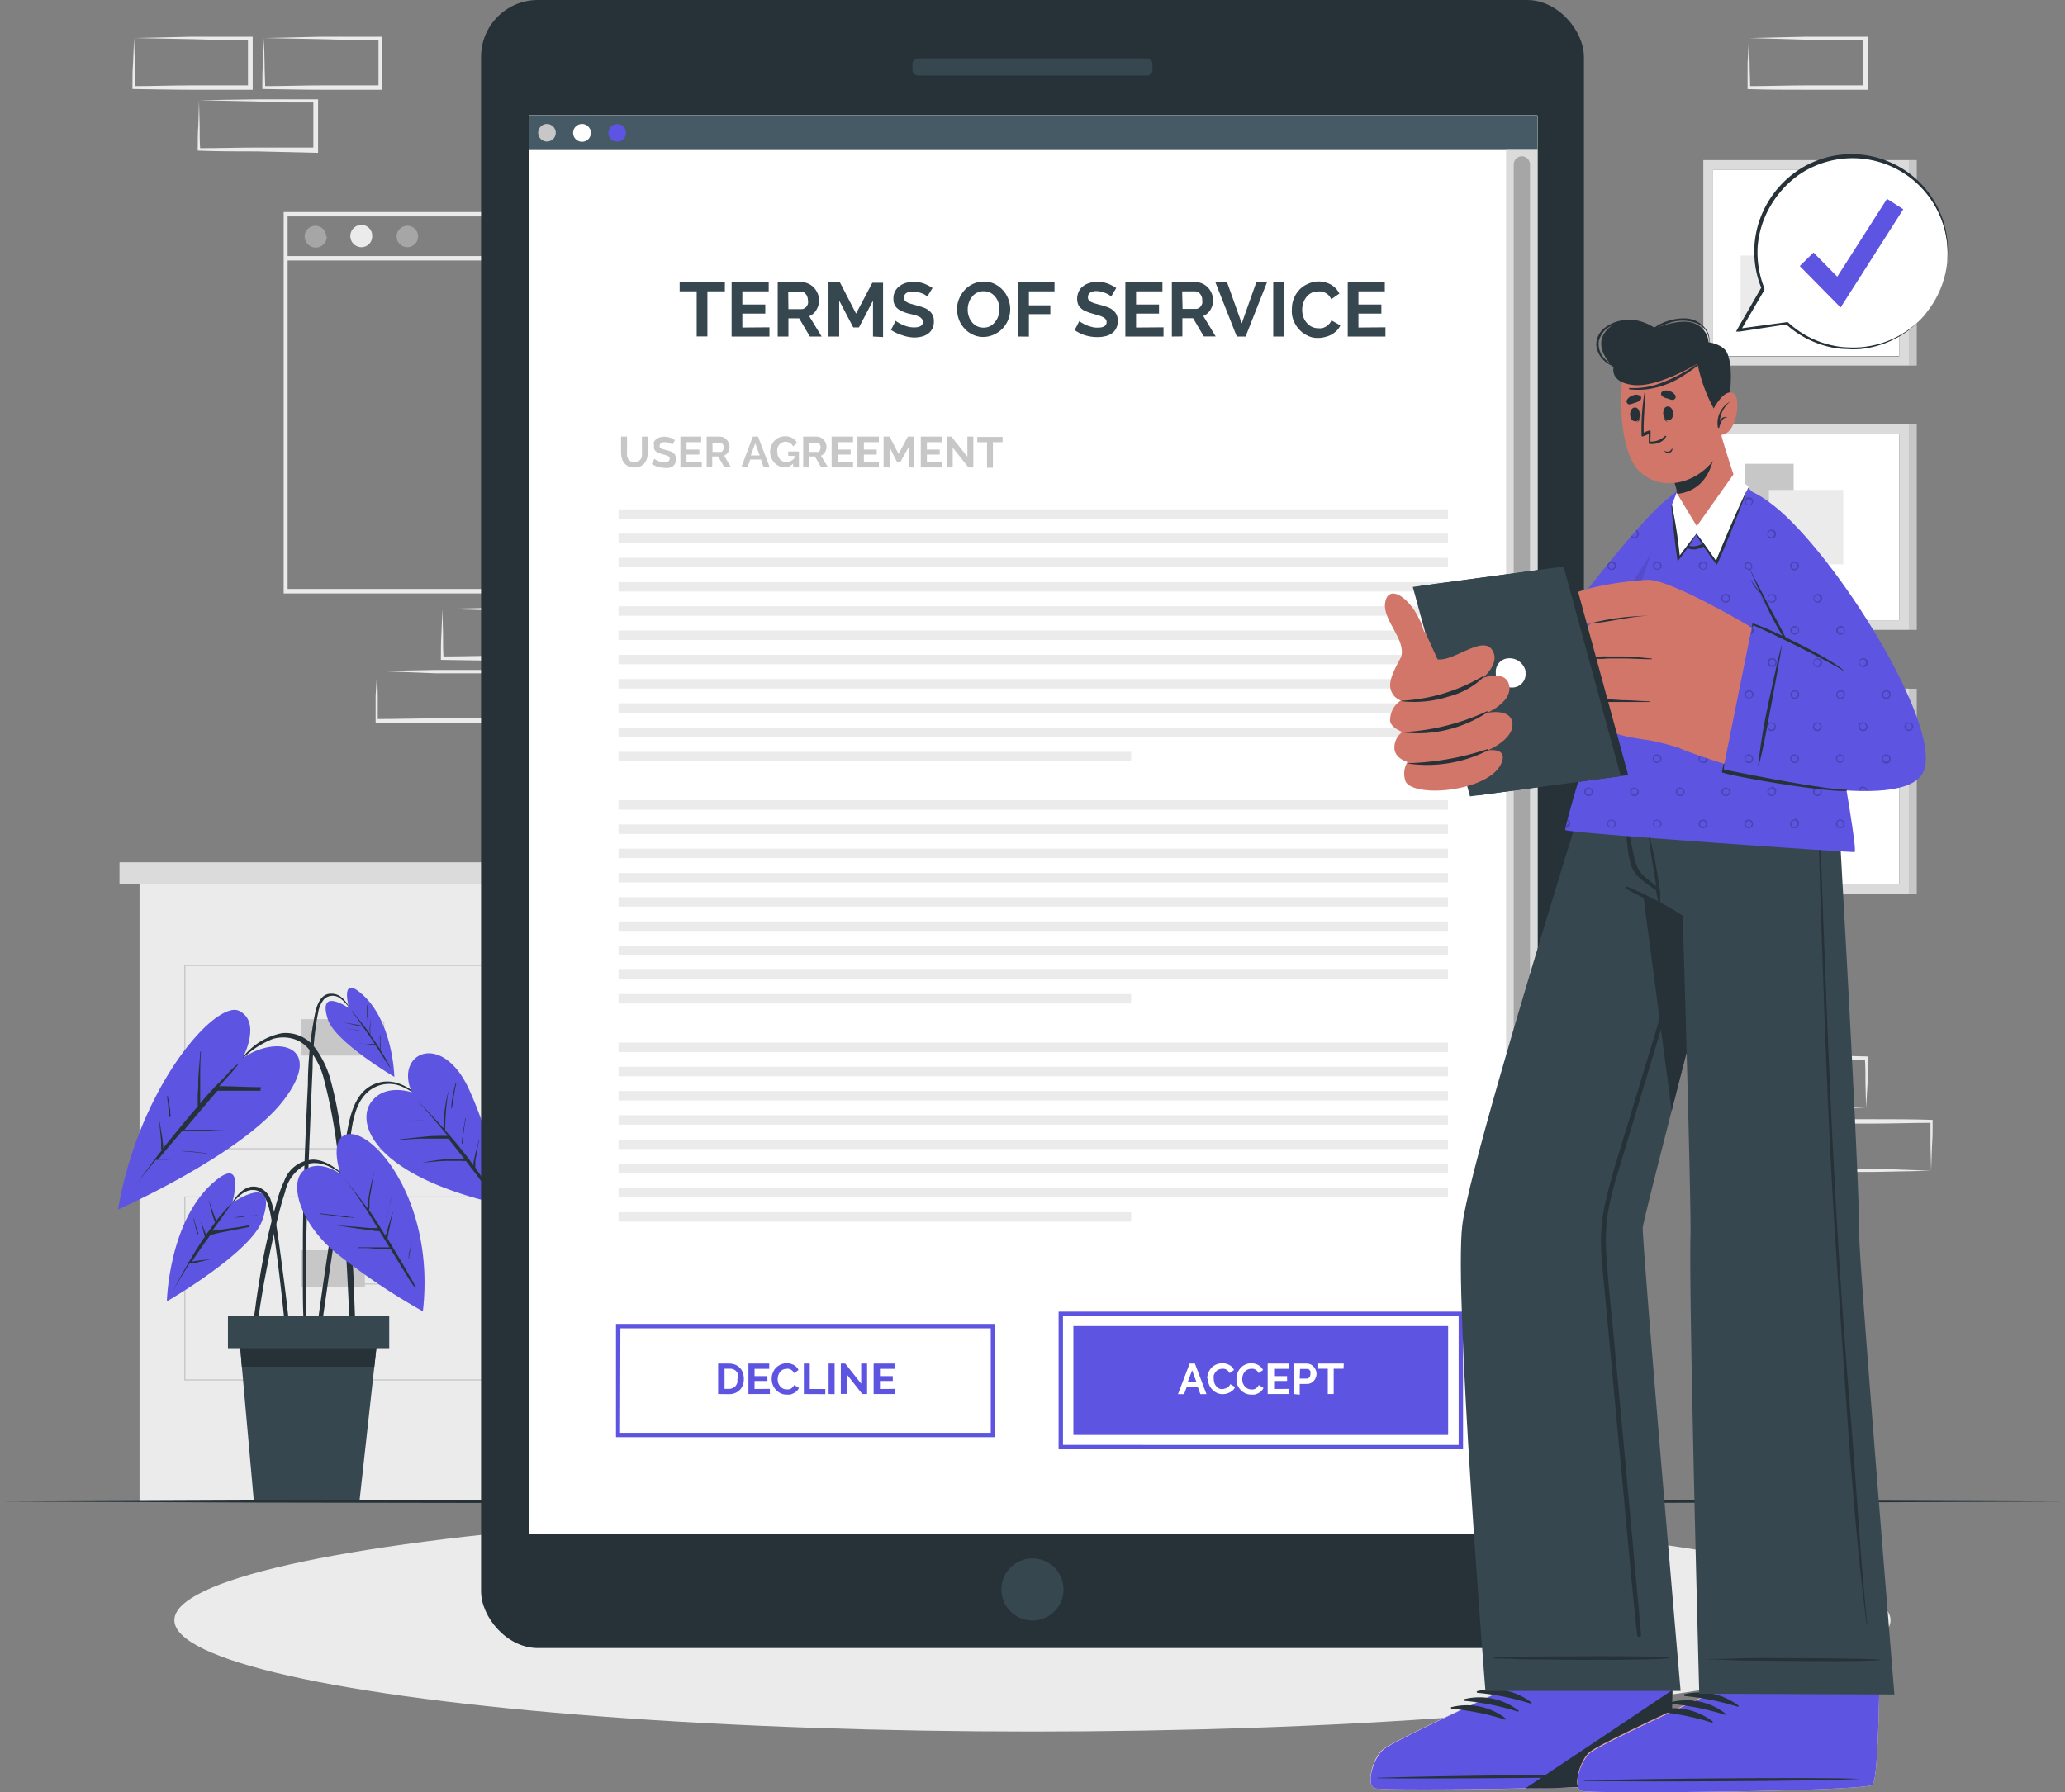 <svg id="Layer_1" data-name="Layer 1" xmlns="http://www.w3.org/2000/svg" viewBox="0 0 192.69 167.28"><rect x="0" y="0" width="192.69" height="167.28" fill="#808080" stroke="none"/><defs><style>.cls-1{fill:#ebebeb;}.cls-2{fill:#a6a6a6;}.cls-3{fill:#fff;}.cls-4{fill:#dbdbdb;}.cls-5{fill:#c7c7c7;}.cls-6{fill:#263238;}.cls-7{fill:#5d54e1;}.cls-8{fill:#37474f;}.cls-9{fill:#455a64;}.cls-10{fill:#d3766a;}.cls-11{opacity:0.2;}.cls-11,.cls-12{isolation:isolate;}.cls-12{opacity:0.1;}</style></defs><g id="freepik--background-complete--inject-69"><path class="cls-1" d="M20.56,11.08,26,11l2.74,0h2.93v.18l0,4.6v.21h-.21L26,15.86c-1.82,0-3.63,0-5.44-.07h-.12v-.11c0-.78,0-1.55.06-2.32Zm0,0,.06,2.32c0,.77,0,1.52.05,2.28l-.11-.12c1.81,0,3.62-.06,5.44-.06l5.44,0-.21.21,0-4.6.19.18H28.75L26,11.2Z" transform="translate(-1.99 -1.73)"/><path class="cls-1" d="M26.63,5.28,32,5.16l2.74,0h2.93V5.3l0,4.6v.21h-.19l-5.45,0c-1.82,0-3.63-.05-5.44-.07h-.12V9.88c0-.78,0-1.55.06-2.32Zm0,0,.05,2.32c0,.77.05,1.52.06,2.28l-.11-.11c1.81,0,3.62-.07,5.44-.07l5.45,0-.21.21V5.28l.19.18c-.9,0-1.79,0-2.69,0L32.1,5.39Z" transform="translate(-1.99 -1.73)"/><path class="cls-1" d="M37.18,64.36l5.39-.1,2.74,0c.92,0,1.84,0,2.75,0h.18v.19l0,4.6v.2h-.21l-5.44,0c-1.81,0-3.63,0-5.44-.06h-.11V69c0-.79,0-1.56,0-2.33Zm0,0,.06,2.32c0,.77,0,1.53,0,2.28l-.11-.12c1.81,0,3.63-.06,5.44-.06l5.44,0-.2.21v-4.6l.18.18c-.9,0-1.79,0-2.69,0l-2.7,0Z" transform="translate(-1.99 -1.73)"/><path class="cls-1" d="M43.27,58.56l5.39-.11,2.74-.05c.92,0,1.84,0,2.75,0h.18v.18l0,4.6v.21h-.21l-5.44,0c-1.81,0-3.63-.05-5.44-.07h-.11v-.11c0-.78,0-1.56.05-2.33Zm0,0,.06,2.32c0,.77,0,1.53.05,2.28L43.27,63c1.81,0,3.63-.06,5.44-.07l5.44,0-.2.2V58.55l.18.18H51.44l-2.7,0Z" transform="translate(-1.99 -1.73)"/><path class="cls-1" d="M14.5,5.28l5.4-.12,2.74,0h2.93V5.3l0,4.6v.21h-.21l-5.46,0c-1.81,0-3.62-.05-5.44-.07h-.11V9.88c0-.78,0-1.55.06-2.32Zm0,0,.07,2.32c0,.77,0,1.52,0,2.28l-.12-.11c1.82,0,3.63-.07,5.45-.07l5.44,0-.21.21V5.28l.18.18c-.9,0-1.79,0-2.69,0L20,5.39Z" transform="translate(-1.99 -1.73)"/><path class="cls-1" d="M176.12,105.15l-5.39.11-2.74,0c-.92,0-1.83,0-2.75,0h-.18v-.18l0-4.6v-.21h.21l5.44,0c1.81,0,3.63,0,5.44.06h.11v.12c0,.77,0,1.55,0,2.32Zm0,0-.06-2.32c0-.77,0-1.52-.05-2.28l.11.11c-1.81,0-3.63.07-5.44.07l-5.44,0,.2-.21,0,4.6-.18-.18c.9,0,1.79,0,2.69,0l2.7.05Z" transform="translate(-1.99 -1.73)"/><path class="cls-1" d="M182.19,111l-5.39.11-2.74,0c-.92,0-1.83,0-2.75,0h-.18V111l0-4.6v-.21h.21l5.44,0c1.81,0,3.62,0,5.44.06h.11v.11c0,.78,0,1.56-.06,2.33Zm0,0-.06-2.31c0-.76,0-1.52,0-2.27l.11.11c-1.81,0-3.63.07-5.44.07l-5.44,0,.21-.2,0,4.58-.18-.18H174l2.71,0Z" transform="translate(-1.99 -1.73)"/><path class="cls-1" d="M31.53,111l-5.39.11-2.74,0c-.92,0-1.84,0-2.75,0h-.18V111l0-4.6v-.21h.23l5.44,0c1.82,0,3.63,0,5.44.06h.12v.11c0,.78,0,1.56-.06,2.33Zm0,0-.06-2.31c0-.76,0-1.52,0-2.27l.11.11c-1.81,0-3.62.07-5.44.07H20.67l.2-.2,0,4.6-.18-.18h2.69l2.7,0Z" transform="translate(-1.99 -1.73)"/><path class="cls-1" d="M165.19,5.28l5.4-.12,2.73,0h2.94V5.3l0,4.6v.21h-.21l-5.44,0c-1.81,0-3.63,0-5.44-.06h-.11V9.91c0-.79,0-1.56,0-2.33Zm0,0,.06,2.32c0,.77.05,1.52.05,2.28l-.11-.11c1.81,0,3.63-.07,5.44-.07l5.44,0-.2.21,0-4.6.18.18c-.89,0-1.79,0-2.68,0l-2.72-.05Z" transform="translate(-1.99 -1.73)"/><path class="cls-1" d="M80.46,57.12h-52V21.52h52ZM28.83,56.7H80.05V21.93H28.83Z" transform="translate(-1.99 -1.73)"/><path class="cls-2" d="M32.49,23.8a1,1,0,1,1-2.07,0,1,1,0,0,1,1-1,1,1,0,0,1,1,1Z" transform="translate(-1.99 -1.73)"/><path class="cls-1" d="M36.72,23.8a1,1,0,0,1-1,1,1,1,0,0,1,0-2.08,1,1,0,0,1,1,1Z" transform="translate(-1.99 -1.73)"/><path class="cls-2" d="M41,23.8a1,1,0,1,1-1-1h0A1,1,0,0,1,41,23.8Z" transform="translate(-1.99 -1.73)"/><rect class="cls-1" x="26.63" y="23.9" width="51.63" height="0.41"/><rect class="cls-3" x="159.84" y="15.85" width="17.37" height="17.37"/><path class="cls-4" d="M160.93,16.67V35.85h19.19V16.67ZM179.21,35H161.84V17.58h17.37Z" transform="translate(-1.99 -1.73)"/><rect class="cls-1" x="162.42" y="23.85" width="13.54" height="6"/><rect class="cls-5" x="165.06" y="21.07" width="6.94" height="6.94"/><rect class="cls-5" x="178.12" y="14.94" width="0.74" height="19.18"/><rect class="cls-3" x="159.84" y="40.52" width="17.37" height="17.37"/><rect class="cls-5" x="162.83" y="43.29" width="4.54" height="13.11"/><path class="cls-4" d="M160.93,41.34V60.52h19.19V41.34Zm18.28,18.28H161.84V42.25h17.37Z" transform="translate(-1.99 -1.73)"/><rect class="cls-1" x="165.06" y="45.73" width="6.94" height="6.94"/><rect class="cls-5" x="178.12" y="39.61" width="0.74" height="19.18"/><rect class="cls-3" x="159.84" y="65.18" width="17.37" height="17.37"/><rect class="cls-1" x="161.77" y="67.55" width="9.53" height="5.7"/><path class="cls-4" d="M160.93,66V85.19h19.19V66Zm18.28,18.27H161.84V66.91h17.37Z" transform="translate(-1.99 -1.73)"/><rect class="cls-5" x="165.06" y="70.4" width="6.94" height="6.94"/><rect class="cls-5" x="178.12" y="64.28" width="0.74" height="19.18"/><rect class="cls-1" x="13.02" y="82.47" width="38.72" height="57.69"/><rect class="cls-4" x="11.15" y="80.48" width="42.47" height="1.99"/><rect class="cls-1" x="53.62" y="80.48" width="13.36" height="1.99"/><rect class="cls-4" x="51.74" y="82.47" width="13.12" height="57.69"/><path class="cls-5" d="M49.57,109H19.18V91.83H49.57Zm-30.28-.11H49.47v-17H19.29Z" transform="translate(-1.99 -1.73)"/><rect class="cls-5" x="28.14" y="95.12" width="5.91" height="3.4"/><path class="cls-5" d="M37.85,100.05h-6v-3h6Zm-5.91-.1h5.81V97.16H31.94Z" transform="translate(-1.99 -1.73)"/><path class="cls-5" d="M49.57,130.58H19.18V113.4H49.57Zm-30.28-.11H49.47v-17H19.29Z" transform="translate(-1.99 -1.73)"/><rect class="cls-5" x="28.14" y="116.69" width="5.91" height="3.4"/><path class="cls-5" d="M37.85,121.62h-6v-3h6Zm-5.91-.1h5.81v-2.79H31.94Z" transform="translate(-1.99 -1.73)"/></g><g id="freepik--Shadow--inject-69"><ellipse class="cls-1" cx="96.34" cy="151.22" rx="80.07" ry="10.39"/></g><g id="freepik--Plant--inject-69"><path class="cls-6" d="M42.17,105c-1.27-1.24-2.91-2.75-4.85-2.22s-2.53,2.5-2.86,4.16c-.41,2.15-.74,4.31-1.08,6.46s-.67,4.36-1,6.54c-.18,1.24-.36,2.47-.53,3.7-.09.62-.17,1.23-.25,1.85s-.19,1.21-.22,1.82a.17.17,0,0,0,.34,0c.23-1,.33-2.09.48-3.13l.45-3.15q.46-3.12.94-6.24c.31-2.08.64-4.16,1-6.24.28-1.77.41-4,2-5.12a3,3,0,0,1,2.92-.28A8.76,8.76,0,0,1,42.13,105S42.19,105,42.17,105Z" transform="translate(-1.99 -1.73)"/><path class="cls-7" d="M40.43,103.69s-2.59-.93-3.87,1,.25,6.72,12.07,9.45a33.35,33.35,0,0,0-2.85-10.68C43.27,97.87,38.75,100,40.43,103.69Z" transform="translate(-1.99 -1.73)"/><path class="cls-6" d="M48,113.29a8.45,8.45,0,0,0-.6-1c-.2-.31-.41-.61-.6-.91l-.46-.68a.52.52,0,0,1,0-.17,2,2,0,0,0,0-.31c0-.22.06-.44.1-.66s.07-.44.11-.66a4.15,4.15,0,0,1,.15-.7s0,0-.05,0a2.17,2.17,0,0,1-.11.42l-.07.3c-.06.22-.11.44-.16.67s-.09.41-.13.63,0,.2,0,.3c-.21-.3-.41-.6-.65-.89q-.95-1.23-2-2.4v0a21.83,21.83,0,0,1,.31-3.7s0,0,0,0a12.78,12.78,0,0,0-.44,3.54l-.75-.83c-.58-.61-1.16-1.23-1.76-1.82a0,0,0,0,0,0,0,0,0,0,0,0,0,0c1,1.07,1.94,2.19,2.88,3.32-.72,0-1.44,0-2.16.08s-1.6.16-2.39.27c0,0,0,.06,0,.06A21,21,0,0,1,41.5,108c.78,0,1.54,0,2.31,0,.5.62,1,1.24,1.48,1.87h-.65c-.36,0-.72,0-1.08.06a15.93,15.93,0,0,0-2.18.33s0,0,0,0a0,0,0,0,0,0,0c.72-.08,1.45-.15,2.18-.18h1.59a.61.61,0,0,0,.3,0l.95,1.23c.25.33.5.66.74,1s.47.72.75,1a0,0,0,0,0,.07,0,0,0,0,0,0,0-.07Z" transform="translate(-1.99 -1.73)"/><path class="cls-6" d="M41.57,106.37a9,9,0,0,0-1.27-.06c-.41,0-.82,0-1.27,0,0,0,0,0,0,0a0,0,0,0,0,0,0s0,0,0,0c.41,0,.86,0,1.29,0s.82,0,1.23,0Z" transform="translate(-1.99 -1.73)"/><path class="cls-6" d="M45.27,107.33a10.94,10.94,0,0,1,.19-1.21s-.05-.05-.05,0c-.06.41-.14.79-.2,1.19,0,.2-.06.41-.08.6a3.53,3.53,0,0,0-.05.56.05.05,0,0,0,.05,0s0,0,0,0a2.6,2.6,0,0,0,.06-.56Z" transform="translate(-1.99 -1.73)"/><path class="cls-6" d="M44.5,102.85c-.1.4-.2.79-.28,1.2l-.09.6a2.43,2.43,0,0,0,0,.6h0a3.45,3.45,0,0,0,.1-.56,5.21,5.21,0,0,1,.09-.59c.07-.41.14-.82.24-1.23C44.55,102.84,44.5,102.82,44.5,102.85Z" transform="translate(-1.99 -1.73)"/><path class="cls-6" d="M29.11,126.83c-.07-.74-.14-1.49-.22-2.23q-.24-2.2-.54-4.41c-.19-1.46-.38-2.93-.62-4.39a9.72,9.72,0,0,0-.45-2,1.88,1.88,0,0,0-1.1-1.23c-1.39-.48-2.33,1-2.88,2,0,0,0,0,0,0s0,0,0,0c.33-.48,1.26-1.83,2.32-1.77.71,0,1.28.54,1.62,2.32.85,4.41,1.61,13.36,1.7,13.94.05.31.27.3.27,0C29.25,128.29,29.17,127.55,29.11,126.83Z" transform="translate(-1.99 -1.73)"/><path class="cls-7" d="M23.66,114s1.24-4.3-1.47-2.15c-4.47,3.57-4.63,11.34-4.63,11.34s8-4.61,8.94-7.66C28,111,23.66,114,23.66,114Z" transform="translate(-1.99 -1.73)"/><path class="cls-6" d="M25.19,116.1c-.62.13-1.23.21-1.89.3l-.89.13-.61.07c.59-.82,1.19-1.64,1.76-2.46,0,0,0-.07-.06,0a19.7,19.7,0,0,0-1.34,1.54l-.36-1c-.12-.34-.28-.77-.38-1.17a0,0,0,0,0,0,0,0,0,0,0,0,0,0h0c.1.39.18.8.28,1.19s.22.76.36,1.13c-.3.38-.57.77-.85,1.16-.13-.39-.3-.77-.41-1.16,0,0-.06,0-.05,0,.15.43.22.88.36,1.32q-.29.4-.54.81c-.33.49-.63,1-.92,1.51a.11.11,0,0,0-.07.12c-.5.86-1,1.75-1.45,2.64,0,0,0,0,0,0,.48-.87,1-1.73,1.54-2.57h0a.8.8,0,0,1,.26,0l.28-.06.61-.15c.41-.1.8-.19,1.21-.27,0,0,0,0,0,0-.48.09-1,.15-1.45.2l-.68.1h0q.42-.66.87-1.29c.29-.43.58-.82.88-1.23.28,0,.55-.12.82-.17l.93-.18,1.84-.36S25.19,116.1,25.19,116.1Z" transform="translate(-1.99 -1.73)"/><path class="cls-6" d="M20.39,116.53l-.11-.34q-.11-.36-.18-.72s-.06,0-.05,0c.05.24.11.48.17.72a4.84,4.84,0,0,0,.2.72.06.06,0,0,0,.07,0,.08.08,0,0,0,0,0C20.48,116.77,20.43,116.65,20.39,116.53Z" transform="translate(-1.99 -1.73)"/><path class="cls-6" d="M26,115.11c-.36.06-.73.08-1.09.11l-1.09.14v0c.36,0,.72,0,1.09-.1s.73-.1,1.09-.12C26,115.16,26,115.11,26,115.11Z" transform="translate(-1.99 -1.73)"/><path class="cls-6" d="M35,121.38c-.15-3.16-.35-6.31-.66-9.45-.16-1.57-.34-3.13-.56-4.69a35.2,35.2,0,0,0-.9-4.55,8.83,8.83,0,0,0-1.52-3.2,3.41,3.41,0,0,0-3.05-1.33,6.13,6.13,0,0,0-3.46,2c-1.08,1.06-2.06,2.22-3.07,3.35l-.76.87s0,.06,0,0q1.47-1.69,3.06-3.26a8.48,8.48,0,0,1,3.36-2.42,3.41,3.41,0,0,1,1.95,0,3,3,0,0,1,1.33.85,6.91,6.91,0,0,1,1.5,2.92,50.06,50.06,0,0,1,1.48,9c.31,3,.53,6.11.69,9.16s.27,6.17.56,9.23c0,.38.09.75.14,1.13a.21.21,0,0,0,.41,0C35.24,127.74,35.1,124.57,35,121.38Z" transform="translate(-1.99 -1.73)"/><path class="cls-7" d="M24.63,100.49s1.81-3.34-.32-4.41S15,103,13,114.62c0,0,11.53-5.1,15.44-10.18S27.87,98.24,24.63,100.49Z" transform="translate(-1.99 -1.73)"/><path class="cls-6" d="M26.33,103.2c-1.3,0-2.59-.09-3.89-.09l.74-.82a14.13,14.13,0,0,0,1-1.17s0-.07-.05-.05a8.33,8.33,0,0,0-1,1c-.33.34-.65.69-1,1-.49.54-1,1.08-1.46,1.65v-2.16c0-.89,0-1.78.07-2.68,0,0-.06,0-.06,0-.06.9-.15,1.79-.19,2.68,0,.44,0,.88-.05,1.32V105c-.07.09-.15.17-.23.26-1,1.18-2,2.4-3,3.64v-.2a2.7,2.7,0,0,0-.05-.41c0-.3-.07-.6-.12-.89s-.08-.56-.13-.82-.12-.63-.15-.94c0,0,0,0,0,0a0,0,0,0,0,0,0,0,0,0,0,0,0,0c.05.31.09.63.11.94s.05.57.08.86.05.57.08.85a3,3,0,0,0,0,.42,1.5,1.5,0,0,0,0,.2.58.58,0,0,0,.06.17l-.5.64c-.65.86-1.29,1.74-1.93,2.61,0,0,0,.07,0,0,.6-.8,1.23-1.57,1.87-2.35a13.68,13.68,0,0,0,1.43,0c.47,0,1,0,1.5,0a0,0,0,0,0,0,0,0,0,0,0,0,0,0H16.72c.55-.68,1.12-1.35,1.68-2l.62-.73a2.81,2.81,0,0,0,.58,0h2c.88,0,1.76,0,2.64,0,0,0,0,0,0,0-.88,0-1.76,0-2.64-.07l-1.28,0H19.19l1.48-1.76s0,0,0,0c.48-.56.95-1.12,1.43-1.67l.19-.22c1.35,0,2.69,0,4,0,0,0,0,0,0,0S26.34,103.2,26.33,103.2Z" transform="translate(-1.99 -1.73)"/><path class="cls-6" d="M25.67,105.49h-.32a0,0,0,0,0,0,.05h.31s0,0,0,0Z" transform="translate(-1.99 -1.73)"/><path class="cls-6" d="M25,105.5c-.42,0-.83,0-1.24,0h-.62a2.81,2.81,0,0,0-.58,0s0,0,0,0a2.27,2.27,0,0,0,.58,0H25s0,0,0,0Z" transform="translate(-1.99 -1.73)"/><path class="cls-6" d="M21.34,109.39a16.67,16.67,0,0,0-2.55-.23v0c.85.08,1.7.12,2.54.26C21.36,109.47,21.38,109.39,21.34,109.39Z" transform="translate(-1.99 -1.73)"/><path class="cls-6" d="M17.88,105.68l0-.22c0-.17-.05-.34-.07-.5-.05-.32-.11-.63-.17-.95,0,0-.05,0-.05,0,0,.33.08.65.1,1a3.91,3.91,0,0,0,.05.48,1.19,1.19,0,0,0,.06.46.06.06,0,0,0,.11,0A.7.7,0,0,0,17.88,105.68Z" transform="translate(-1.99 -1.73)"/><path class="cls-6" d="M34.84,96.2c-.41-.77-.93-1.78-2-1.72-.85,0-1.23.92-1.41,1.64a34.8,34.8,0,0,0-.71,6.83c-.23,4.81-.44,9.62-.47,14.43v4c0,1.34,0,2.73.1,4.09a.1.1,0,0,0,.12.08.11.11,0,0,0,.08-.08c0-1.17,0-2.33,0-3.5s0-2.27,0-3.4q.06-3.45.19-6.9c.08-2.28.18-4.57.27-6.85l.15-3.42c0-1.11.1-2.22.23-3.32.07-.61.16-1.23.29-1.83A2.6,2.6,0,0,1,32.22,95a1.15,1.15,0,0,1,1.5-.1,3.14,3.14,0,0,1,1.07,1.32S34.86,96.23,34.84,96.2Z" transform="translate(-1.99 -1.73)"/><path class="cls-7" d="M34.56,95.83s-.84-3,1-1.49c3.12,2.49,3.23,7.9,3.23,7.9S33.28,99,32.59,96.9C31.56,93.74,34.56,95.83,34.56,95.83Z" transform="translate(-1.99 -1.73)"/><path class="cls-6" d="M37.65,100l-.16-.24a1.13,1.13,0,0,0,0-.26v-.38a6.52,6.52,0,0,1,0-.76,0,0,0,0,0-.05,0c0,.25,0,.49,0,.74v.54c-.22-.34-.44-.68-.67-1l-.21-.28a5.35,5.35,0,0,1,0-1c0-.34,0-.69,0-1a0,0,0,0,0,0,0c0,.36,0,.72-.05,1.08s0,.52,0,.78c-.53-.73-1.1-1.43-1.67-2.13,0,0-.07,0-.05,0,.36.45.7.91,1,1.38-.66-.15-1.32-.23-2-.33,0,0,0,0,0,0,.7.11,1.39.28,2.08.44h0c.27.37.53.75.79,1.12l.31.47h0l-.27,0c-.16,0-.31,0-.46,0l-1-.06s0,0,0,0a7.43,7.43,0,0,1,.94.07l.49.06.22,0H37l.52.8c.31.46.59,1,.92,1.4,0,0,0,0,0,0s0,0,0,0h0A14.13,14.13,0,0,0,37.65,100Z" transform="translate(-1.99 -1.73)"/><path class="cls-6" d="M36.28,96.64v-.35c0-.24,0-.49,0-.73,0,0-.05,0-.05,0,0,.24,0,.48,0,.72v.53a.54.54,0,0,0,0,.18s0,0,0,0a0,0,0,0,0,0,0,.43.43,0,0,0,0-.16A1.28,1.28,0,0,0,36.28,96.64Z" transform="translate(-1.99 -1.73)"/><path class="cls-6" d="M35.59,97.88c-.21,0-.41,0-.63-.06l-.68-.07s-.05,0,0,0c.43,0,.87.11,1.31.12C35.6,97.92,35.61,97.89,35.59,97.88Z" transform="translate(-1.99 -1.73)"/><path class="cls-6" d="M37.32,97.9a.2.2,0,0,1,0,.11v.52a.54.54,0,0,0,0,.18h0a.11.11,0,0,0,0-.08V97.9S37.29,97.85,37.32,97.9Z" transform="translate(-1.99 -1.73)"/><path class="cls-6" d="M35,112.15c-1.16-.87-2.21-2.13-3.78-2.19a3,3,0,0,0-2.71,2,10.21,10.21,0,0,0-.64,1.78c-.24.82-.46,1.65-.66,2.47-.4,1.62-.75,3.27-1,4.93-.15.92-.3,1.84-.41,2.77a22.55,22.55,0,0,0-.27,2.84.15.15,0,0,0,.16.13.17.17,0,0,0,.13-.1c.15-.78.22-1.58.33-2.36s.24-1.57.37-2.36q.42-2.35.93-4.68c.34-1.47.67-3,1.14-4.38a3.69,3.69,0,0,1,2-2.59c1.68-.56,3.21.86,4.44,1.79C35,112.21,35,112.17,35,112.15Z" transform="translate(-1.99 -1.73)"/><path class="cls-7" d="M33.77,111.32s-1.08-3.09.46-3.67c2.33-.9,8.42,6,7.22,16.47a60.05,60.05,0,0,1-8.18-5.51c-3.47-2.91-4.36-6.72-2.83-7.71S33.77,111.32,33.77,111.32Z" transform="translate(-1.99 -1.73)"/><path class="cls-6" d="M40.77,121.87a7.21,7.21,0,0,0-.57-1.06l-.61-1.07c-.41-.7-.82-1.39-1.23-2.06l-.2-.33,0-.12a1.55,1.55,0,0,1,.07-.31c0-.23.09-.46.13-.69.09-.45.17-.9.29-1.34,0,0-.05,0-.05,0-.1.45-.24.89-.38,1.33-.06.22-.13.43-.18.65l-.07.23c-.5-.82-1-1.65-1.55-2.43a1.27,1.27,0,0,0,.05-.34c0-.15,0-.3,0-.46,0-.34.09-.69.14-1,.1-.68.2-1.35.36-2,0,0,0,0,0,0-.17.66-.35,1.33-.48,2-.06.32-.11.66-.16,1,0,.16,0,.33-.05.5v.15c-.17-.24-.34-.48-.52-.71-.54-.71-1.09-1.4-1.64-2.08,0,0-.07,0,0,0a37.31,37.31,0,0,1,2.65,3.87c.16.25.3.49.46.75l-.15,0-.6,0-1.18-.11c-.8-.06-1.59-.11-2.38-.19,0,0,0,0,0,0,.82.09,1.59.22,2.39.34l1.18.15a4.61,4.61,0,0,0,.91.1l.94,1.51H35.43s0,.06,0,.06c.52,0,1,0,1.55.06.25,0,.49,0,.73,0l.37,0a.92.92,0,0,0,.33,0l.79,1.29.74,1.19a10.88,10.88,0,0,0,.8,1.2S40.78,121.9,40.77,121.87Z" transform="translate(-1.99 -1.73)"/><path class="cls-6" d="M38.52,113.37a5.74,5.74,0,0,1-.21,1c-.08.34-.18.68-.29,1a0,0,0,0,0,0,.05.05.05,0,0,0,0,0v0c.11-.32.2-.66.28-1s.14-.68.22-1C38.59,113.35,38.53,113.34,38.52,113.37Z" transform="translate(-1.99 -1.73)"/><path class="cls-6" d="M35.05,115.43a.35.35,0,0,0-.26-.1l-.44-.06-.82-.1c-.58-.07-1.15-.12-1.72-.2,0,0,0,0,0,.06l1.61.21.8.11.38,0a1.32,1.32,0,0,1,.44.08s0,0,0,0Z" transform="translate(-1.99 -1.73)"/><path class="cls-6" d="M38.52,120.05c-.28,0-.55,0-.83,0h-.84s0,.06,0,0a1,1,0,0,1,.24,0h.21l.41,0,.82,0S38.55,120.05,38.52,120.05Z" transform="translate(-1.99 -1.73)"/><path class="cls-6" d="M40.18,118.87l.09-.46c0-.3.11-.6.16-.91,0,0,0,0,0,0l-.2.88-.1.45a1.42,1.42,0,0,1,0,.2.55.55,0,0,0,0,.22s0,0,0,0A1,1,0,0,0,40.18,118.87Z" transform="translate(-1.99 -1.73)"/><polygon class="cls-8" points="22.25 123.83 22.57 127.56 23.69 140.14 33.54 140.14 34.93 127.56 35.34 123.83 22.25 123.83"/><polygon class="cls-6" points="22.25 123.83 22.57 127.56 34.93 127.56 35.34 123.83 22.25 123.83"/><rect class="cls-8" x="21.27" y="122.81" width="15.05" height="3.02"/></g><g id="freepik--Floor--inject-69"><polygon class="cls-6" points="0 140.14 24.09 140.04 48.17 140 96.34 139.94 144.51 140 168.6 140.04 192.69 140.14 168.6 140.24 144.51 140.28 96.34 140.35 48.17 140.28 24.09 140.24 0 140.14"/></g><g id="freepik--Device--inject-69"><rect class="cls-6" x="44.89" width="102.91" height="153.82" rx="5.3"/><rect class="cls-3" x="49.35" y="10.77" width="94.11" height="132.38"/><rect class="cls-8" x="85.14" y="5.45" width="22.4" height="1.6" rx="0.51"/><circle class="cls-8" cx="96.34" cy="148.35" r="2.9"/><rect class="cls-3" x="49.35" y="10.77" width="94.11" height="132.38"/><rect class="cls-9" x="49.35" y="10.77" width="94.11" height="3.23"/><path class="cls-5" d="M53.85,14.13A.82.82,0,1,1,53,13.3h0A.83.83,0,0,1,53.85,14.13Z" transform="translate(-1.99 -1.73)"/><path class="cls-3" d="M57.13,14.13a.83.83,0,1,1-.82-.83h0A.84.84,0,0,1,57.13,14.13Z" transform="translate(-1.99 -1.73)"/><path class="cls-7" d="M60.4,14.13a.82.82,0,0,1-1.64,0,.82.82,0,1,1,1.64,0Z" transform="translate(-1.99 -1.73)"/><path class="cls-8" d="M69.63,28.92H68v4.21H67V28.92H65.41v-.87h4.22Z" transform="translate(-1.99 -1.73)"/><path class="cls-8" d="M73.79,32.28v.86H70.26V28.07h3.46v.85H71.26v1.23H73.4V31H71.26V32.3Z" transform="translate(-1.99 -1.73)"/><path class="cls-8" d="M74.56,33.14V28.07H76.8a1.44,1.44,0,0,1,.65.15,1.58,1.58,0,0,1,.51.38,1.74,1.74,0,0,1,.34.55,1.58,1.58,0,0,1,.12.61,1.67,1.67,0,0,1-.25.89,1.38,1.38,0,0,1-.67.59l1.16,1.9h-1.1l-1-1.7h-1v1.7Zm1-2.56h1.23a.43.43,0,0,0,.25-.07.68.68,0,0,0,.21-.17.91.91,0,0,0,.13-.26.86.86,0,0,0,0-.32.92.92,0,0,0-.06-.33.61.61,0,0,0-.15-.26A1,1,0,0,0,77,29a.75.75,0,0,0-.26,0H75.54Z" transform="translate(-1.99 -1.73)"/><path class="cls-8" d="M83.45,33.14V29.79l-1.31,2.5h-.53l-1.31-2.5v3.35h-1V28.07h1.06L81.87,31l1.52-2.88h1v5.07Z" transform="translate(-1.99 -1.73)"/><path class="cls-8" d="M88.52,29.4a1,1,0,0,0-.18-.13A1.66,1.66,0,0,0,88,29.1,2.3,2.3,0,0,0,87.6,29a1.61,1.61,0,0,0-.44-.06,1,1,0,0,0-.61.15.48.48,0,0,0-.2.41.42.42,0,0,0,.07.27.79.79,0,0,0,.22.18,2.24,2.24,0,0,0,.36.14l.51.14c.22.06.45.13.67.21a1.61,1.61,0,0,1,.51.29,1.2,1.2,0,0,1,.33.41,1.29,1.29,0,0,1,.11.59,1.37,1.37,0,0,1-.15.69,1.33,1.33,0,0,1-.41.47,1.69,1.69,0,0,1-.6.26,2.81,2.81,0,0,1-.71.08A3.6,3.6,0,0,1,86.13,33a3.69,3.69,0,0,1-1-.48l.44-.85a.94.94,0,0,0,.23.16,2.63,2.63,0,0,0,.41.21,4.24,4.24,0,0,0,.5.18,2.78,2.78,0,0,0,.57.07c.55,0,.83-.18.83-.53a.39.39,0,0,0-.1-.27.63.63,0,0,0-.26-.2,2.05,2.05,0,0,0-.41-.16L86.79,31a3.94,3.94,0,0,1-.63-.22,1.53,1.53,0,0,1-.45-.28,1,1,0,0,1-.26-.37,1.08,1.08,0,0,1-.09-.5,1.37,1.37,0,0,1,.55-1.18,1.76,1.76,0,0,1,.59-.31,2.55,2.55,0,0,1,.72-.1,2.78,2.78,0,0,1,1,.16,4.55,4.55,0,0,1,.79.41Z" transform="translate(-1.99 -1.73)"/><path class="cls-8" d="M93.76,33.18a2.22,2.22,0,0,1-1-.22,2.34,2.34,0,0,1-.78-.58,2.57,2.57,0,0,1-.51-.82,2.75,2.75,0,0,1-.17-.95,2.33,2.33,0,0,1,.19-1,2.72,2.72,0,0,1,.52-.82,2.5,2.5,0,0,1,.79-.57,2.41,2.41,0,0,1,1-.21,2.28,2.28,0,0,1,1,.22,2.68,2.68,0,0,1,.78.59,2.52,2.52,0,0,1,.5.83,2.61,2.61,0,0,1-.52,2.72,2.5,2.5,0,0,1-.79.57A2.41,2.41,0,0,1,93.76,33.18Zm-1.47-2.57a1.75,1.75,0,0,0,.1.64,1.66,1.66,0,0,0,.29.54,1.42,1.42,0,0,0,.46.38,1.48,1.48,0,0,0,.62.14,1.31,1.31,0,0,0,.64-.15,1.39,1.39,0,0,0,.46-.41,1.66,1.66,0,0,0,.29-.54,2,2,0,0,0,0-1.24,1.66,1.66,0,0,0-.29-.54,1.37,1.37,0,0,0-1.09-.52,1.39,1.39,0,0,0-.63.15,1.23,1.23,0,0,0-.46.39,1.57,1.57,0,0,0-.29.54A1.87,1.87,0,0,0,92.29,30.61Z" transform="translate(-1.99 -1.73)"/><path class="cls-8" d="M97,33.14V28.07h3.39v.85H98v1.31h2v.82H98v2.1Z" transform="translate(-1.99 -1.73)"/><path class="cls-8" d="M105.68,29.4a1,1,0,0,0-.18-.13,1.41,1.41,0,0,0-.32-.17,2.21,2.21,0,0,0-.41-.14,1.74,1.74,0,0,0-.45-.06,1,1,0,0,0-.61.15.48.48,0,0,0-.2.41.42.42,0,0,0,.07.27,1,1,0,0,0,.22.18,2.67,2.67,0,0,0,.36.14l.51.14c.23.06.45.13.67.21a1.61,1.61,0,0,1,.51.29,1.09,1.09,0,0,1,.33.41,1.29,1.29,0,0,1,.11.59,1.37,1.37,0,0,1-.15.69,1.24,1.24,0,0,1-.41.47,1.61,1.61,0,0,1-.6.26,2.81,2.81,0,0,1-.71.08,3.72,3.72,0,0,1-1.15-.16,3.45,3.45,0,0,1-1-.49l.44-.85a.76.76,0,0,0,.23.17,3.17,3.17,0,0,0,.41.21,3,3,0,0,0,.5.17,1.88,1.88,0,0,0,.58.07c.54,0,.82-.17.82-.52a.42.42,0,0,0-.09-.27.73.73,0,0,0-.27-.2,2.05,2.05,0,0,0-.41-.16l-.54-.16a4.26,4.26,0,0,1-.63-.22,1.31,1.31,0,0,1-.45-.28,1,1,0,0,1-.27-.37,1.43,1.43,0,0,1-.09-.5,1.65,1.65,0,0,1,.15-.69,1.24,1.24,0,0,1,.41-.5,1.73,1.73,0,0,1,.59-.3,2.2,2.2,0,0,1,.72-.1,2.78,2.78,0,0,1,1,.16,4.46,4.46,0,0,1,.78.41Z" transform="translate(-1.99 -1.73)"/><path class="cls-8" d="M110.56,32.28v.86H107V28.07h3.46v.85H108v1.23h2.14V31H108V32.3Z" transform="translate(-1.99 -1.73)"/><path class="cls-8" d="M111.34,33.14V28.07h2.24a1.47,1.47,0,0,1,.65.15,1.7,1.7,0,0,1,.51.38,1.92,1.92,0,0,1,.33.55,1.52,1.52,0,0,1,.12.59,1.67,1.67,0,0,1-.25.9,1.41,1.41,0,0,1-.67.58l1.16,1.91h-1.11l-1-1.7h-1v1.7Zm1-2.58h1.23a.42.42,0,0,0,.25-.06.46.46,0,0,0,.21-.18.82.82,0,0,0,.14-.26.85.85,0,0,0,0-.32.76.76,0,0,0-.05-.33,1.35,1.35,0,0,0-.15-.26.76.76,0,0,0-.23-.17.54.54,0,0,0-.25-.06h-1.19Z" transform="translate(-1.99 -1.73)"/><path class="cls-8" d="M116.49,28.07l1.37,3.84,1.36-3.84h1l-2,5.07h-.82l-2-5.07Z" transform="translate(-1.99 -1.73)"/><path class="cls-8" d="M120.8,33.14V28.07h1v5.07Z" transform="translate(-1.99 -1.73)"/><path class="cls-8" d="M122.54,30.56a2.57,2.57,0,0,1,.16-.91,2.52,2.52,0,0,1,.49-.82,2.25,2.25,0,0,1,.79-.58A2.41,2.41,0,0,1,125,28a2.35,2.35,0,0,1,1.21.31,2,2,0,0,1,.76.82l-.76.53a1.31,1.31,0,0,0-.24-.37,1.19,1.19,0,0,0-.31-.23,1.38,1.38,0,0,0-.34-.12,1.39,1.39,0,0,0-.35,0,1.22,1.22,0,0,0-.65.15,1.39,1.39,0,0,0-.46.41,1.82,1.82,0,0,0-.27.54,2.1,2.1,0,0,0-.09.61,2,2,0,0,0,.1.64,1.66,1.66,0,0,0,.31.55,1.43,1.43,0,0,0,.47.38,1.3,1.3,0,0,0,.61.14,1.34,1.34,0,0,0,.35,0,1.42,1.42,0,0,0,.36-.14,1.13,1.13,0,0,0,.3-.24,1,1,0,0,0,.23-.35l.83.47a1.46,1.46,0,0,1-.35.5,2.19,2.19,0,0,1-1.11.59,2.18,2.18,0,0,1-.63.08,2,2,0,0,1-1-.23,2.51,2.51,0,0,1-.78-.59,2.66,2.66,0,0,1-.5-.82A2.34,2.34,0,0,1,122.54,30.56Z" transform="translate(-1.99 -1.73)"/><path class="cls-8" d="M131.27,32.28v.86h-3.52V28.07h3.46v.85h-2.46v1.23h2.14V31h-2.14V32.3Z" transform="translate(-1.99 -1.73)"/><path class="cls-5" d="M61.22,44.87a.62.62,0,0,0,.33-.07.88.88,0,0,0,.22-.21.79.79,0,0,0,.12-.3,2,2,0,0,0,0-.35V42.48h.55v1.46a2.08,2.08,0,0,1-.07.55,1.25,1.25,0,0,1-.23.46,1,1,0,0,1-.38.3,1.39,1.39,0,0,1-.57.12,1.43,1.43,0,0,1-.58-.12,1.22,1.22,0,0,1-.39-.32,1.24,1.24,0,0,1-.21-.45,2,2,0,0,1-.07-.54V42.48h.56v1.46a2.16,2.16,0,0,0,0,.35.81.81,0,0,0,.12.29.56.56,0,0,0,.22.21A.51.51,0,0,0,61.22,44.87Z" transform="translate(-1.99 -1.73)"/><path class="cls-5" d="M64.73,43.24l-.1-.08-.18-.09L64.22,43,64,43a.67.67,0,0,0-.34.09.32.32,0,0,0-.11.24.23.23,0,0,0,0,.14.41.41,0,0,0,.12.11l.21.08.28.08.38.11a1.05,1.05,0,0,1,.29.17.58.58,0,0,1,.18.23.72.72,0,0,1,.07.33,1,1,0,0,1-.09.41.87.87,0,0,1-.23.27,1.43,1.43,0,0,1-.34.14,1.92,1.92,0,0,1-.41,0,2.31,2.31,0,0,1-.64-.1,1.93,1.93,0,0,1-.56-.27l.24-.48a.42.42,0,0,0,.14.09.94.94,0,0,0,.22.12l.28.1a1.24,1.24,0,0,0,.33,0c.3,0,.45-.1.45-.29a.22.22,0,0,0,0-.16.33.33,0,0,0-.15-.11.92.92,0,0,0-.23-.09l-.31-.09a2.06,2.06,0,0,1-.35-.12,1.07,1.07,0,0,1-.25-.16.51.51,0,0,1-.15-.21.56.56,0,0,1,0-.28A.85.85,0,0,1,63,43a.79.79,0,0,1,.23-.28,1,1,0,0,1,.33-.17,1.4,1.4,0,0,1,.41-.06,1.77,1.77,0,0,1,.56.09,2.06,2.06,0,0,1,.44.23Z" transform="translate(-1.99 -1.73)"/><path class="cls-5" d="M67.48,44.86v.5h-2V42.48h1.94V43H66.05v.69h1.2v.47h-1.2v.74Z" transform="translate(-1.99 -1.73)"/><path class="cls-5" d="M67.93,45.36V42.48h1.23a1,1,0,0,1,.37.08,1,1,0,0,1,.28.22,1,1,0,0,1,.19.31,1,1,0,0,1-.07.85.82.82,0,0,1-.37.32l.64,1.08h-.62l-.58-1h-.55v1Zm.55-1.45h.68a.32.32,0,0,0,.14,0,.4.4,0,0,0,.12-.1.35.35,0,0,0,.07-.15.55.55,0,0,0,0-.36.38.38,0,0,0-.09-.15.4.4,0,0,0-.12-.1.32.32,0,0,0-.14,0h-.67Z" transform="translate(-1.99 -1.73)"/><path class="cls-5" d="M72.24,42.48h.49l1.08,2.86h-.57L73,44.62H72l-.26.72h-.57Zm.64,1.76-.42-1.13-.41,1.13Z" transform="translate(-1.99 -1.73)"/><path class="cls-5" d="M76,45a1.08,1.08,0,0,1-.79.35,1.24,1.24,0,0,1-.53-.12,1.31,1.31,0,0,1-.43-.31,1.56,1.56,0,0,1-.29-.46,1.66,1.66,0,0,1-.11-.58,1.46,1.46,0,0,1,.11-.55,1.7,1.7,0,0,1,.29-.46,1.67,1.67,0,0,1,.44-.31,1.5,1.5,0,0,1,.55-.11,1.29,1.29,0,0,1,.69.17,1,1,0,0,1,.43.45L76,43.4a.8.8,0,0,0-.3-.33.87.87,0,0,0-.41-.11.62.62,0,0,0-.33.08.59.59,0,0,0-.26.21,1.11,1.11,0,0,0-.17.3,1.14,1.14,0,0,0,0,.37.8.8,0,0,0,.06.37.87.87,0,0,0,.18.31.8.8,0,0,0,.6.27,1,1,0,0,0,.75-.39v-.2h-.58v-.41h1v1.49H76Z" transform="translate(-1.99 -1.73)"/><path class="cls-5" d="M76.94,45.36V42.48H78.2a.86.86,0,0,1,.36.08,1.06,1.06,0,0,1,.29.22.89.89,0,0,1,.19.31,1,1,0,0,1,.07.34,1,1,0,0,1-.14.51.79.79,0,0,1-.38.32l.66,1.08h-.64l-.58-1h-.55v1Zm.55-1.45h.71a.32.32,0,0,0,.14,0,.4.4,0,0,0,.12-.1.35.35,0,0,0,.07-.15.55.55,0,0,0,0-.36.38.38,0,0,0-.09-.15.4.4,0,0,0-.12-.1.35.35,0,0,0-.14,0H77.5Z" transform="translate(-1.99 -1.73)"/><path class="cls-5" d="M81.59,44.86v.5h-2V42.48h2V43H80.17v.69h1.2v.47h-1.2v.74Z" transform="translate(-1.99 -1.73)"/><path class="cls-5" d="M84,44.86v.5H82V42.48h2V43h-1.4v.69h1.2v.47h-1.2v.74Z" transform="translate(-1.99 -1.73)"/><path class="cls-5" d="M86.77,45.36V43.47L86,44.87h-.3L85,43.47v1.89h-.56V42.48H85l.84,1.62.86-1.62h.58v2.88Z" transform="translate(-1.99 -1.73)"/><path class="cls-5" d="M89.91,44.86v.5h-2V42.48h2V43H88.48v.69h1.2v.47h-1.2v.74Z" transform="translate(-1.99 -1.73)"/><path class="cls-5" d="M90.89,43.51v1.85h-.55V42.48h.43l1.49,1.88V42.48h.55v2.88h-.45Z" transform="translate(-1.99 -1.73)"/><path class="cls-5" d="M95.54,43h-.9v2.39h-.55V43h-.91v-.49h2.37Z" transform="translate(-1.99 -1.73)"/><path class="cls-7" d="M69,131.84V129h1a1.61,1.61,0,0,1,.61.11,1.25,1.25,0,0,1,.44.31,1.13,1.13,0,0,1,.26.45,1.76,1.76,0,0,1,.09.55,1.5,1.5,0,0,1-.1.59,1.23,1.23,0,0,1-.72.74,1.45,1.45,0,0,1-.58.1Zm1.88-1.43a1.24,1.24,0,0,0,0-.38,1,1,0,0,0-.17-.29.58.58,0,0,0-.27-.19.71.71,0,0,0-.35-.07h-.49v1.88H70a.76.76,0,0,0,.36-.08.83.83,0,0,0,.27-.19,1.08,1.08,0,0,0,.16-.3,1.49,1.49,0,0,0,0-.36Z" transform="translate(-1.99 -1.73)"/><path class="cls-7" d="M73.83,131.36v.48h-2V129h1.94v.49H72.4v.68h1.2v.45H72.4v.75Z" transform="translate(-1.99 -1.73)"/><path class="cls-7" d="M74,130.4a1.3,1.3,0,0,1,.1-.52,1.43,1.43,0,0,1,.27-.46,1.71,1.71,0,0,1,.44-.32,1.41,1.41,0,0,1,1.28.05,1,1,0,0,1,.41.45l-.41.29a.9.9,0,0,0-.14-.2.52.52,0,0,0-.17-.13.48.48,0,0,0-.2-.07.63.63,0,0,0-.19,0,.79.79,0,0,0-.63.31,1.4,1.4,0,0,0-.15.3,1.23,1.23,0,0,0,0,.71,1.11,1.11,0,0,0,.17.3,1,1,0,0,0,.27.22.77.77,0,0,0,.34.08l.2,0a.68.68,0,0,0,.2-.07.75.75,0,0,0,.17-.14.46.46,0,0,0,.13-.2l.45.27a.87.87,0,0,1-.19.28,1.27,1.27,0,0,1-.29.21,1.89,1.89,0,0,1-.33.13,2.2,2.2,0,0,1-.36,0,1.21,1.21,0,0,1-.56-.13,1.45,1.45,0,0,1-.44-.34,1.48,1.48,0,0,1-.37-1Z" transform="translate(-1.99 -1.73)"/><path class="cls-7" d="M77,131.84V129h.55v2.37H79v.48Z" transform="translate(-1.99 -1.73)"/><path class="cls-7" d="M79.31,131.84V129h.56v2.85Z" transform="translate(-1.99 -1.73)"/><path class="cls-7" d="M81,130v1.83h-.55V129h.41l1.49,1.88V129h.55v2.84h-.45Z" transform="translate(-1.99 -1.73)"/><path class="cls-7" d="M85.51,131.36v.48h-2V129h1.95v.49H84.1v.68h1.2v.45H84.1v.75Z" transform="translate(-1.99 -1.73)"/><rect class="cls-1" x="57.72" y="47.54" width="77.39" height="0.88"/><rect class="cls-1" x="57.72" y="49.8" width="77.39" height="0.88"/><rect class="cls-1" x="57.72" y="52.07" width="77.39" height="0.88"/><rect class="cls-1" x="57.72" y="54.33" width="77.39" height="0.88"/><rect class="cls-1" x="57.72" y="56.59" width="77.39" height="0.88"/><rect class="cls-1" x="57.72" y="58.85" width="77.39" height="0.88"/><rect class="cls-1" x="57.72" y="61.12" width="77.39" height="0.88"/><rect class="cls-1" x="57.72" y="63.38" width="77.39" height="0.88"/><rect class="cls-1" x="57.72" y="65.64" width="77.39" height="0.88"/><rect class="cls-1" x="57.72" y="67.9" width="77.39" height="0.88"/><rect class="cls-1" x="57.72" y="70.17" width="47.83" height="0.88"/><rect class="cls-1" x="57.72" y="74.69" width="77.39" height="0.88"/><rect class="cls-1" x="57.72" y="76.95" width="77.39" height="0.88"/><rect class="cls-1" x="57.72" y="79.21" width="77.39" height="0.88"/><rect class="cls-1" x="57.72" y="81.48" width="77.39" height="0.88"/><rect class="cls-1" x="57.72" y="83.74" width="77.39" height="0.88"/><rect class="cls-1" x="57.72" y="86" width="77.39" height="0.88"/><rect class="cls-1" x="57.72" y="88.26" width="77.39" height="0.88"/><rect class="cls-1" x="57.72" y="90.52" width="77.39" height="0.88"/><rect class="cls-1" x="57.72" y="92.78" width="47.83" height="0.88"/><rect class="cls-1" x="57.72" y="97.31" width="77.39" height="0.88"/><rect class="cls-1" x="57.72" y="99.57" width="77.39" height="0.88"/><rect class="cls-1" x="57.72" y="101.83" width="77.39" height="0.88"/><rect class="cls-1" x="57.72" y="104.09" width="77.39" height="0.88"/><rect class="cls-1" x="57.72" y="106.36" width="77.39" height="0.88"/><rect class="cls-1" x="57.72" y="108.62" width="77.39" height="0.88"/><rect class="cls-1" x="57.72" y="110.88" width="77.39" height="0.88"/><rect class="cls-1" x="57.72" y="113.14" width="47.83" height="0.88"/><path class="cls-7" d="M94.85,135.87H59.47V125.3H94.85Zm-35-.41H94.44v-9.75H59.88Z" transform="translate(-1.99 -1.73)"/><rect class="cls-7" x="100.16" y="123.77" width="34.97" height="10.16"/><path class="cls-7" d="M138.51,137H100.77V124.15h37.74Zm-37.33-.41H138.1v-12H101.18Z" transform="translate(-1.99 -1.73)"/><path class="cls-3" d="M113,129h.49l1.08,2.85H114l-.26-.71h-1l-.26.71h-.57Zm.64,1.75-.41-1.12-.42,1.12Z" transform="translate(-1.99 -1.73)"/><path class="cls-3" d="M114.64,130.4a1.3,1.3,0,0,1,.1-.52,1.32,1.32,0,0,1,.71-.78,1.38,1.38,0,0,1,.6-.13,1.36,1.36,0,0,1,.68.18,1,1,0,0,1,.41.45l-.41.29a1.43,1.43,0,0,0-.14-.2.52.52,0,0,0-.17-.13.68.68,0,0,0-.2-.07.63.63,0,0,0-.19,0,.81.81,0,0,0-.37.09.67.67,0,0,0-.25.22,1.08,1.08,0,0,0-.16.3,1.33,1.33,0,0,0,0,.34,1.15,1.15,0,0,0,.06.37.9.9,0,0,0,.17.3.73.73,0,0,0,.27.22.73.73,0,0,0,.54,0,.8.8,0,0,0,.2-.07.75.75,0,0,0,.17-.14.58.58,0,0,0,.13-.2l.45.27a.87.87,0,0,1-.19.28,1.54,1.54,0,0,1-.29.21,1.43,1.43,0,0,1-.69.17,1.18,1.18,0,0,1-.56-.13,1.45,1.45,0,0,1-.44-.34,1.54,1.54,0,0,1-.38-1Z" transform="translate(-1.99 -1.73)"/><path class="cls-3" d="M117.37,130.4a1.5,1.5,0,0,1,.09-.52,1.67,1.67,0,0,1,.28-.46,1.39,1.39,0,0,1,1-.45,1.36,1.36,0,0,1,.68.18,1.1,1.1,0,0,1,.43.45l-.41.29a.9.9,0,0,0-.14-.2.52.52,0,0,0-.17-.13.73.73,0,0,0-.19-.07.69.69,0,0,0-.2,0,.81.81,0,0,0-.37.09.78.78,0,0,0-.26.22,1.4,1.4,0,0,0-.15.3,1.23,1.23,0,0,0,0,.71,1.11,1.11,0,0,0,.17.3.84.84,0,0,0,.27.22.77.77,0,0,0,.34.08.69.69,0,0,0,.2,0,.8.8,0,0,0,.2-.07.75.75,0,0,0,.17-.14.46.46,0,0,0,.13-.2l.45.27a.87.87,0,0,1-.19.28,1.46,1.46,0,0,1-.28.21,2.37,2.37,0,0,1-.34.13,2.2,2.2,0,0,1-.36,0,1.24,1.24,0,0,1-.56-.13,1.41,1.41,0,0,1-.43-.34,1.33,1.33,0,0,1-.29-.47A1.4,1.4,0,0,1,117.37,130.4Z" transform="translate(-1.99 -1.73)"/><path class="cls-3" d="M122.28,131.36v.48h-2V129h2v.49h-1.4v.68h1.21v.45h-1.21v.75Z" transform="translate(-1.99 -1.73)"/><path class="cls-3" d="M122.72,131.84V129h1.21a.9.9,0,0,1,.36.08,1.06,1.06,0,0,1,.29.22,1.08,1.08,0,0,1,.19.31.94.94,0,0,1,.07.34.84.84,0,0,1-.07.35.83.83,0,0,1-.18.3.85.85,0,0,1-.28.22.9.9,0,0,1-.36.08h-.68v1Zm.55-1.44h.65a.3.3,0,0,0,.25-.12.52.52,0,0,0,.1-.34.69.69,0,0,0,0-.2.64.64,0,0,0-.08-.14l-.12-.1-.15,0h-.62Z" transform="translate(-1.99 -1.73)"/><path class="cls-3" d="M127.36,129.48h-.92v2.36h-.55v-2.36H125V129h2.38Z" transform="translate(-1.99 -1.73)"/><rect class="cls-4" x="140.54" y="14" width="2.92" height="129.15"/><path class="cls-2" d="M144,108.58h0a.76.76,0,0,1-.76-.75V17.08a.76.76,0,0,1,.76-.76h0a.76.76,0,0,1,.76.76v90.74A.76.76,0,0,1,144,108.58Z" transform="translate(-1.99 -1.73)"/></g><g id="freepik--Character--inject-69"><path class="cls-10" d="M130.29,168.64c.89.29,26.17,0,27.12-.66.37-.24.53-3.92.61-8.38v-.14c0-.92,0-1.87,0-2.83v-.41l-1.24-13.12-16.91.17,1.67,13,0,.51.1,2.69v.28s-9.62,4.45-10.6,5.25S129.4,168.36,130.29,168.64Z" transform="translate(-1.99 -1.73)"/><path class="cls-1" d="M130.29,168.64c.89.29,26.17,0,27.12-.66.37-.24.53-3.92.61-8.38v-.14c0-.92,0-1.87,0-2.83v-.41l-16.48.05,0,.51.1,2.69v.28s-9.62,4.45-10.6,5.25S129.4,168.36,130.29,168.64Z" transform="translate(-1.99 -1.73)"/><path class="cls-7" d="M130.29,168.64c.45.15,7.32.14,14,0,1.35,0,2.69,0,4-.09,4.79-.13,8.75-.33,9.11-.57s.53-3.81.61-8.19v-.33h0l-16.3,0v.28s-9.62,4.45-10.6,5.25S129.4,168.36,130.29,168.64Z" transform="translate(-1.99 -1.73)"/><path class="cls-6" d="M130.57,167.66c4.25-.16,21.46-.41,25.68-.24,0,0,0,0,0,0-4.22.25-21.42.35-25.68.28C130.47,167.73,130.47,167.66,130.57,167.66Z" transform="translate(-1.99 -1.73)"/><path class="cls-6" d="M139.89,159.56a5.92,5.92,0,0,1,5,1.07c.05.05,0,.12-.07.1a23.63,23.63,0,0,0-4.93-1c-.06,0-.11-.05-.1-.11A.1.1,0,0,1,139.89,159.56Z" transform="translate(-1.99 -1.73)"/><path class="cls-6" d="M138.69,160.3a6,6,0,0,1,5,1.08c.05,0,0,.11-.07.1a23.09,23.09,0,0,0-4.94-1,.11.11,0,0,1-.11-.1A.1.1,0,0,1,138.69,160.3Z" transform="translate(-1.99 -1.73)"/><path class="cls-6" d="M137.49,161.05a5.92,5.92,0,0,1,5,1.07.06.06,0,0,1-.07.1,23.72,23.72,0,0,0-4.94-1,.11.11,0,0,1-.1-.11A.11.11,0,0,1,137.49,161.05Z" transform="translate(-1.99 -1.73)"/><path class="cls-6" d="M144.33,168.64c1.35,0,2.69,0,4-.09,4.79-.13,8.75-.33,9.11-.57s.53-3.81.61-8.19v-.33h0C155.77,161,147.91,166.26,144.33,168.64Z" transform="translate(-1.99 -1.73)"/><path class="cls-8" d="M140.6,159.55h18.21s-3.67-42.54-3.53-43.28c.19-1,1.26-5.26,2.7-10.88.44-1.76.92-3.65,1.43-5.61,1.36-5.29,2.85-11.07,4.16-16.1,2-7.54,3.48-13.4,3.48-13.4H151.62s-1.8,5.71-4.07,13.12c-3.69,12.06-8.63,28.65-9.11,32.69C137.65,122.62,140.6,159.55,140.6,159.55Z" transform="translate(-1.99 -1.73)"/><path class="cls-6" d="M141.41,156.43c2.78-.05,2-.07,4.76-.1,1.36,0,10.31-.09,11.58.12,0,0,0,.05,0,.05-1.27.21-10.22.14-11.58.12-2.78,0-2-.05-4.76-.1a0,0,0,0,1,0,0A0,0,0,0,1,141.41,156.43Z" transform="translate(-1.99 -1.73)"/><path class="cls-6" d="M151.86,113.67c.6-2.63,1.49-5.21,2.26-7.81q2.37-7.87,4.77-15.74l2.4-7.87,1.23-4c.42-1.29.87-2.57,1.24-3.88.15-.53.23-.24,0,.43-.39,1.36-.77,2.72-1.16,4.08q-1.17,4-2.37,8-2.37,8-4.78,16l-2.4,8a32.44,32.44,0,0,0-1,3.88,17.93,17.93,0,0,0-.16,4.14c.17,2.79.5,5.57.75,8.35l.78,8.36q.76,8.31,1.52,16.63c.06.7.13,1.4.18,2.11,0,.23-.34.22-.36,0-.6-5.48-1.06-11-1.58-16.47s-1-10.93-1.53-16.39c-.13-1.38-.27-2.75-.27-4.11A16.78,16.78,0,0,1,151.86,113.67Z" transform="translate(-1.99 -1.73)"/><path class="cls-6" d="M153.37,70.28c1.07,8.29,3.11,23.84,4.61,35.11,3.48-13.66,9.07-35.11,9.07-35.11Z" transform="translate(-1.99 -1.73)"/><path class="cls-10" d="M149.58,168.89c.89.28,26.17.05,27.12-.57.37-.23.55-3.92.64-8.38v-.14c0-.92,0-1.86,0-2.82v-.41c.07-6.44-.41-13.12-.41-13.12l-16.52.11.46,13v.52l.09,2.68V160s-9.64,4.42-10.62,5.22S148.69,168.6,149.58,168.89Z" transform="translate(-1.99 -1.73)"/><path class="cls-1" d="M149.58,168.89c.89.28,26.17.05,27.12-.57.37-.23.55-3.92.64-8.38v-.14c0-.92,0-1.86,0-2.82v-.41H160.91v.51l.09,2.69v.28s-9.63,4.42-10.61,5.21S148.69,168.6,149.58,168.89Z" transform="translate(-1.99 -1.73)"/><path class="cls-7" d="M149.58,168.89c.89.28,26.17.05,27.12-.57.37-.23.55-3.92.64-8.38v-.14l-16.31,0v.28s-9.64,4.42-10.62,5.21S148.69,168.6,149.58,168.89Z" transform="translate(-1.99 -1.73)"/><path class="cls-6" d="M149.86,167.9c4.26-.14,21.46-.32,25.68-.14,0,0,0,0,0,0-4.22.24-21.42.28-25.68.19C149.77,168,149.77,167.9,149.86,167.9Z" transform="translate(-1.99 -1.73)"/><path class="cls-6" d="M159.22,159.84a6,6,0,0,1,5,1.09s0,.12-.07.1a23.79,23.79,0,0,0-4.93-1,.11.11,0,0,1-.1-.12A.09.09,0,0,1,159.22,159.84Z" transform="translate(-1.99 -1.73)"/><path class="cls-6" d="M158,160.58a5.94,5.94,0,0,1,5,1.09c.05.05,0,.12-.07.1a23.53,23.53,0,0,0-4.93-1,.1.1,0,0,1-.11-.1.09.09,0,0,1,.09-.11Z" transform="translate(-1.99 -1.73)"/><path class="cls-6" d="M156.81,161.32a5.94,5.94,0,0,1,5,1.09s0,.11-.07.1a23.66,23.66,0,0,0-4.93-1,.11.11,0,0,1-.12-.1.1.1,0,0,1,.1-.11Z" transform="translate(-1.99 -1.73)"/><path class="cls-8" d="M152.12,70.28a67.6,67.6,0,0,0,2,13.24c.14.48.29,1,.45,1.41a27,27,0,0,1,4.44,2.29s.18,5.94.36,12.56c.2,7.4.41,15.67.36,17.43-.15,6.55.82,42.6.82,42.6l18.21.07s-3.29-40.27-3.27-42.65c0-3.87-.88-20.93-1.59-33.37-.41-7.67-.79-13.56-.79-13.56Z" transform="translate(-1.99 -1.73)"/><path class="cls-6" d="M161.21,156.57c2.78,0,2-.07,4.77-.09,1.36,0,10.3,0,11.57.17a0,0,0,0,1,0,0,0,0,0,0,1,0,0h0c-1.27.21-10.21.09-11.57.07-2.79,0-2-.06-4.77-.13a0,0,0,0,1,0-.08Z" transform="translate(-1.99 -1.73)"/><path class="cls-6" d="M171.62,72.92c.33,10.16.69,20.32,1.14,30.47s1.07,20.37,1.92,30.54c.48,5.67.93,13.66,1.54,19.31,0,0-.05,0-.06,0-1.32-10.08-2-22.54-2.71-32.67s-1.1-20.3-1.44-30.45c-.2-5.75-.35-11.51-.52-17.23C171.49,72.83,171.62,72.84,171.62,72.92Z" transform="translate(-1.99 -1.73)"/><path class="cls-6" d="M153.85,84.49a33.88,33.88,0,0,1,5.2,2.73.05.05,0,0,1,0,.08s0,0-.06,0c-1.76-.85-3.55-1.67-5.26-2.62a.11.11,0,0,1,0-.16A.11.11,0,0,1,153.85,84.49Z" transform="translate(-1.99 -1.73)"/><path class="cls-6" d="M153.75,78.23c.12.65.27,1.29.41,1.94s.23,1.23.38,1.81a3.07,3.07,0,0,0,.85,1.52c.24.22.5.41.75.62s.29.21.41.32l-.05-.26-.12-.73c-.09-.55-.18-1.09-.26-1.65-.17-1.07-.32-2.16-.54-3.22a0,0,0,0,1,0,0s0,0,0,0c.26,1,.56,2.1.79,3.16.11.52.52,3.09.54,3.28s0,.38,0,.57a2.81,2.81,0,0,1,0,.58s-.06,0-.08,0h0a2.26,2.26,0,0,1-.17-.56l-.12-.56a1.52,1.52,0,0,0,0-.21c-.26-.15-.49-.35-.73-.52s-.51-.37-.75-.57a2.92,2.92,0,0,1-.93-1.45,11.33,11.33,0,0,1-.3-1.85c-.08-.73-.14-1.46-.25-2.19C153.67,78.2,153.74,78.18,153.75,78.23Z" transform="translate(-1.99 -1.73)"/><path class="cls-10" d="M160.39,53.55C159,57.8,152.67,71.3,150,72.24s-13.43,2.2-15.8.34c-1.16-.92-1.56-10.69,0-10.44s11,.59,12.09.19,8.59-11.28,11.62-13.91C163.17,43.87,161.16,51.26,160.39,53.55Z" transform="translate(-1.99 -1.73)"/><path class="cls-7" d="M136.6,62l.15,12.15s10.94,0,13.85-1.5,9.08-15.58,10.62-21-.92-6.21-4.84-2.26-9.8,12.21-10.5,12.39S136.6,62,136.6,62Z" transform="translate(-1.99 -1.73)"/><path class="cls-11" d="M160.91,48.14a.41.41,0,0,0-.42.41.42.42,0,0,0,.83,0A.41.41,0,0,0,160.91,48.14Zm0,.7a.29.29,0,0,1-.29-.29.29.29,0,0,1,.57,0A.29.29,0,0,1,160.91,48.84Zm-8.54,5.3a.47.47,0,0,0-.17,0l-.23.29v.1a.42.42,0,0,0,.41.41.41.41,0,0,0,.41-.41.4.4,0,0,0-.4-.42Zm0,.69a.28.28,0,1,1,.28-.28h0a.28.28,0,0,1-.28.27Zm4.27-.69a.41.41,0,0,0-.42.41.42.42,0,0,0,.83,0A.41.41,0,0,0,156.64,54.14Zm0,.69a.28.28,0,1,1,.28-.28h0a.28.28,0,0,1-.28.27Zm-1.94-3.62-.08.1a.27.27,0,0,1,.16.26.29.29,0,0,1-.27.29h0a.29.29,0,0,1-.24-.14l-.09.1a.41.41,0,1,0,.65-.51.4.4,0,0,0-.12-.1Zm4.07-.05a.41.41,0,0,0-.41.41.41.41,0,0,0,.82,0,.41.41,0,0,0-.41-.41Zm0,.7a.29.29,0,1,1,.28-.29A.28.28,0,0,1,158.77,51.86Zm-10.69,8.28a.41.41,0,1,0,0,.82.41.41,0,0,0,0-.82Zm0,.69a.28.28,0,0,1,0-.56.28.28,0,0,1,.32.25.27.27,0,0,1-.25.31A.08.08,0,0,1,148.08,60.83Zm4.29-.68a.41.41,0,0,0-.41.41.41.41,0,0,0,.41.41.41.41,0,0,0,.41-.41A.42.42,0,0,0,152.37,60.15Zm0,.7a.29.29,0,0,1,0-.57.3.3,0,0,1,.31.25.28.28,0,0,1-.25.32Zm4.27-.7a.42.42,0,0,0-.42.41.42.42,0,0,0,.83,0A.42.42,0,0,0,156.64,60.15Zm0,.7a.29.29,0,0,1,0-.57.3.3,0,0,1,.31.25.28.28,0,0,1-.25.32Zm-6.41-3.68a.41.41,0,0,0,0,.82.41.41,0,0,0,.41-.41.4.4,0,0,0-.39-.42h0Zm0,.7a.29.29,0,1,1,.29-.29A.29.29,0,0,1,150.23,57.87Zm4.27-.7a.41.41,0,0,0,0,.82.41.41,0,0,0,.41-.41.4.4,0,0,0-.39-.42h0Zm0,.7a.29.29,0,1,1,.29-.29.29.29,0,0,1-.29.29Zm4.27-.7a.41.41,0,0,0,0,.82.41.41,0,0,0,.16,0h0l.22-.54a.4.4,0,0,0-.38-.26Zm0,.7a.29.29,0,1,1,.28-.29h0a.28.28,0,0,1-.28.27Zm-19.21,8.28a.41.41,0,0,0-.41.41.41.41,0,0,0,.82,0,.41.41,0,0,0-.4-.42h0Zm0,.7a.29.29,0,1,1,.28-.28.28.28,0,0,1-.28.28Zm4.27-.7a.41.41,0,0,0-.41.41.41.41,0,1,0,.82,0,.41.41,0,0,0-.4-.42h0Zm0,.7a.29.29,0,1,1,.28-.28.28.28,0,0,1-.28.28Zm4.27-.7a.41.41,0,0,0-.41.41.41.41,0,0,0,.41.41.41.41,0,0,0,.41-.41.42.42,0,0,0-.4-.42h0Zm0,.7a.29.29,0,1,1,.28-.28A.29.29,0,0,1,148.1,66.85Zm4.27-.7a.41.41,0,0,0-.41.41.41.41,0,0,0,.41.41.41.41,0,0,0,.41-.41.42.42,0,0,0-.4-.42h0Zm0,.7a.29.29,0,1,1,.28-.28A.29.29,0,0,1,152.37,66.85Zm-15-3.7a.42.42,0,0,0-.41.41.41.41,0,0,0,.41.41.41.41,0,0,0,.41-.41A.41.41,0,0,0,137.42,63.15Zm0,.7a.28.28,0,0,1-.24-.32.28.28,0,0,1,.24-.25.3.3,0,0,1,.32.25.28.28,0,0,1-.25.32Zm4.27-.7a.42.42,0,0,0-.41.41.41.41,0,0,0,.41.41.41.41,0,1,0,0-.81Zm0,.7a.28.28,0,0,1-.24-.32.28.28,0,0,1,.24-.25.3.3,0,0,1,.32.25.28.28,0,0,1-.25.32Zm4.27-.7a.42.42,0,0,0-.41.41A.41.41,0,0,0,146,64a.41.41,0,1,0,0-.81Zm0,.7a.28.28,0,0,1-.24-.32.28.28,0,0,1,.24-.25.3.3,0,0,1,.32.25.28.28,0,0,1-.25.32Zm4.27-.7a.42.42,0,0,0-.41.41.41.41,0,0,0,.41.41.41.41,0,1,0,0-.81Zm0,.7a.28.28,0,0,1-.31-.25.28.28,0,0,1,.25-.32h.06a.29.29,0,0,1,0,.57Zm4.27-.7a.42.42,0,0,0-.41.41.41.41,0,0,0,.41.41.41.41,0,1,0,0-.81Zm0,.7a.28.28,0,0,1-.31-.25.28.28,0,0,1,.24-.32h.07a.28.28,0,0,1,.25.32A.3.3,0,0,1,154.5,63.85Zm-14.94,8.28a.41.41,0,0,0-.41.41.41.41,0,1,0,.82,0,.41.41,0,0,0-.41-.4Zm0,.7a.29.29,0,1,1,.28-.28.28.28,0,0,1-.28.28Zm4.27-.7a.41.41,0,0,0-.41.41.41.41,0,1,0,.82,0,.41.41,0,0,0-.41-.4Zm0,.7a.29.29,0,1,1,.28-.28.28.28,0,0,1-.28.28Zm4.27-.7a.41.41,0,0,0-.41.41.41.41,0,0,0,.41.41.41.41,0,0,0,.41-.41.42.42,0,0,0-.41-.4Zm0,.7a.29.29,0,1,1,.28-.28h0a.28.28,0,0,1-.28.29h0Zm-10.69-3.7a.41.41,0,0,0-.41.41.41.41,0,1,0,.42-.38Zm0,.7a.29.29,0,0,1,0-.57.29.29,0,1,1,0,.57Zm4.27-.7a.41.41,0,0,0-.41.41.41.41,0,1,0,.42-.38Zm0,.7a.29.29,0,1,1,.28-.28A.28.28,0,0,1,141.68,69.83Zm4.27-.7a.41.41,0,0,0-.41.41.41.41,0,1,0,.82,0,.41.41,0,0,0-.4-.38Zm0,.7a.29.29,0,1,1,.28-.28A.28.28,0,0,1,146,69.83Zm4.27-.7a.41.41,0,0,0-.41.41.41.41,0,0,0,.82,0,.41.41,0,0,0-.4-.38Zm0,.7a.29.29,0,1,1,.28-.28A.28.28,0,0,1,150.22,69.83Z" transform="translate(-1.99 -1.73)"/><path class="cls-6" d="M139.79,68c0-1-.07-4.82-.16-5.75h0c-.1.92-.15,4.73-.14,5.69a52.82,52.82,0,0,0,.22,5.76s.06,0,.06,0C139.88,71.78,139.8,69.88,139.79,68Z" transform="translate(-1.99 -1.73)"/><path class="cls-12" d="M161.21,51.67c-1.54,5.38-7.7,19.43-10.62,21-1.39.73-4.63,1.11-7.63,1.3l17.17-27C161.62,46.8,162.16,48.39,161.21,51.67Z" transform="translate(-1.99 -1.73)"/><path class="cls-7" d="M175.05,81.26c-.07.06-26.75-1.77-27-2.06s8.13-27.53,10.24-31.5c.91-1.7,5.22-1.94,6.93-.34,4.27,4,7.24,17,7.86,20.89C174.15,74.67,175.28,81,175.05,81.26Z" transform="translate(-1.99 -1.73)"/><path class="cls-11" d="M160.91,48.14a.41.41,0,0,0-.42.41.42.42,0,0,0,.83,0A.41.41,0,0,0,160.91,48.14Zm0,.7a.29.29,0,0,1-.29-.29.29.29,0,0,1,.57,0A.29.29,0,0,1,160.91,48.84Zm4.27-.7a.41.41,0,0,0-.42.41.42.42,0,0,0,.83,0A.41.41,0,0,0,165.18,48.14Zm0,.7a.29.29,0,0,1-.29-.29.29.29,0,0,1,.57,0,.29.29,0,0,1-.28.29Zm-8.54,5.3a.41.41,0,0,0-.42.41.42.42,0,0,0,.83,0A.41.41,0,0,0,156.64,54.14Zm0,.69a.28.28,0,1,1,.28-.28h0a.28.28,0,0,1-.28.27Zm4.27-.69a.41.41,0,0,0-.42.41.42.42,0,0,0,.83,0,.41.41,0,0,0-.41-.41Zm0,.69a.28.28,0,1,1,.28-.28.28.28,0,0,1-.28.28Zm4.27-.69a.41.41,0,0,0-.42.41.42.42,0,0,0,.83,0,.41.41,0,0,0-.41-.41Zm0,.69a.28.28,0,1,1,.28-.28.28.28,0,0,1-.28.28Zm4.31,0h-.06a.28.28,0,0,1-.28-.27.31.31,0,0,1,.13-.25s0-.08,0-.12a.42.42,0,0,0,.2.78h.09a.74.74,0,0,0,0-.14Zm-10.72-3.67a.41.41,0,0,0-.41.41.41.41,0,0,0,.82,0,.41.41,0,0,0-.41-.41Zm0,.7a.29.29,0,1,1,.28-.28A.28.28,0,0,1,158.77,51.86Zm4.27-.7a.41.41,0,0,0-.41.41.41.41,0,0,0,.82,0,.41.41,0,0,0-.41-.41Zm0,.7a.29.29,0,1,1,0-.57.29.29,0,0,1,0,.57Zm4.27-.7a.41.41,0,0,0-.41.41.41.41,0,1,0,.82,0,.41.41,0,0,0-.41-.41Zm0,.7a.29.29,0,1,1,.28-.28.29.29,0,0,1-.28.28Zm-10.69,8.28a.42.42,0,0,0,0,.83.41.41,0,0,0,0-.82Zm0,.7a.28.28,0,0,1-.24-.32.26.26,0,0,1,.24-.24.28.28,0,1,1,.07.56Zm4.29-.69a.42.42,0,0,0-.42.41.42.42,0,0,0,.83,0A.42.42,0,0,0,160.91,60.15Zm0,.7a.29.29,0,1,1-.07-.57h.07a.28.28,0,0,1,.24.32A.28.28,0,0,1,160.91,60.85Zm4.27-.7a.42.42,0,0,0-.42.41.42.42,0,0,0,.83,0A.42.42,0,0,0,165.18,60.15Zm0,.7a.29.29,0,1,1-.07-.57h.07a.28.28,0,0,1,.24.32A.28.28,0,0,1,165.18,60.85Zm4.25-.7a.42.42,0,0,0-.41.41.41.41,0,0,0,.41.41.41.41,0,0,0,.41-.41A.41.41,0,0,0,169.43,60.15Zm0,.7a.28.28,0,0,1-.24-.32.28.28,0,0,1,.24-.25.3.3,0,0,1,.32.25.28.28,0,0,1-.25.32Zm-14.68-3.59-.05.14a.23.23,0,0,1,.07.19.27.27,0,0,1-.22.27.48.48,0,0,1-.05.14.41.41,0,0,0,.41-.42.39.39,0,0,0-.15-.33Zm4-.09a.41.41,0,1,0,.41.41.4.4,0,0,0-.4-.42h0Zm0,.7a.29.29,0,1,1,.28-.29h0a.28.28,0,0,1-.27.27Zm4.27-.7a.41.41,0,1,0,.41.41.4.4,0,0,0-.4-.42h0Zm0,.7a.29.29,0,1,1,.28-.29h0a.28.28,0,0,1-.27.27Zm4.27-.7a.41.41,0,1,0,.41.41A.41.41,0,0,0,167.3,57.17Zm0,.7a.29.29,0,1,1,.28-.29h0a.28.28,0,0,1-.27.27Zm-14.94,8.28a.41.41,0,0,0-.41.41.41.41,0,0,0,.41.41.42.42,0,0,0,0-.83h0Zm0,.7a.29.29,0,1,1,.28-.28.29.29,0,0,1-.28.28Zm4.27-.7a.41.41,0,0,0-.41.41.41.41,0,0,0,.41.41.42.42,0,0,0,0-.83h0Zm0,.7a.29.29,0,1,1,.28-.28A.29.29,0,0,1,156.63,66.85Zm4.27-.7a.41.41,0,0,0-.41.41.41.41,0,0,0,.41.41.42.42,0,0,0,0-.83h0Zm0,.7a.29.29,0,1,1,.28-.28A.29.29,0,0,1,160.9,66.85Zm4.27-.7a.41.41,0,0,0-.41.41.41.41,0,0,0,.41.41.42.42,0,0,0,0-.83h0Zm0,.7a.29.29,0,1,1,.28-.28A.29.29,0,0,1,165.17,66.85Zm4.26-.7a.42.42,0,0,0-.41.41.41.41,0,0,0,.41.41.41.41,0,0,0,.41-.41.41.41,0,0,0-.39-.42h0Zm0,.7a.29.29,0,0,1,0-.57.29.29,0,1,1,0,.57Zm-14.94-3.7a.42.42,0,0,0-.41.41.42.42,0,0,0,.83,0,.42.42,0,0,0-.41-.4Zm0,.7a.28.28,0,0,1-.31-.25.28.28,0,0,1,.25-.32h.06a.29.29,0,0,1,0,.57Zm4.27-.7a.41.41,0,0,0-.41.41.41.41,0,1,0,.82,0A.41.41,0,0,0,158.76,63.15Zm0,.7a.29.29,0,0,1-.25-.32.29.29,0,1,1,.32.32Zm4.27-.7a.41.41,0,0,0-.41.41.41.41,0,1,0,.42-.4Zm0,.7a.28.28,0,0,1-.25-.32.29.29,0,1,1,.32.32Zm4.27-.7a.41.41,0,0,0-.41.41.41.41,0,1,0,.42-.4Zm0,.7a.28.28,0,0,1-.25-.32.29.29,0,1,1,.32.32Zm4.27-.7a.41.41,0,0,0-.41.41.41.41,0,1,0,.42-.4Zm0,.7a.28.28,0,0,1-.32-.25.3.3,0,0,1,.25-.32h.07a.28.28,0,0,1,.25.32A.3.3,0,0,1,171.57,63.85Zm-19.21,8.28a.41.41,0,0,0-.41.41.41.41,0,0,0,.41.41.41.41,0,0,0,0-.81Zm0,.7a.29.29,0,1,1,.28-.28h0a.29.29,0,0,1-.27.29Zm4.27-.7a.41.41,0,0,0-.41.41.41.41,0,0,0,.41.41.41.41,0,0,0,.41-.41A.42.42,0,0,0,156.63,72.13Zm0,.7a.29.29,0,1,1,.28-.28h0a.29.29,0,0,1-.27.29Zm4.27-.7a.41.41,0,0,0-.41.41.41.41,0,0,0,.41.41.41.41,0,1,0,0-.81Zm0,.7a.29.29,0,1,1,.28-.28A.29.29,0,0,1,160.9,72.83Zm4.27-.7a.41.41,0,0,0-.41.41.41.41,0,0,0,.41.41.41.41,0,0,0,0-.81Zm0,.7a.29.29,0,1,1,.28-.28A.29.29,0,0,1,165.17,72.83Zm4.26-.7a.42.42,0,0,0-.41.41.41.41,0,0,0,.41.41.41.41,0,1,0,0-.81Zm0,.7a.29.29,0,0,1,0-.57.29.29,0,0,1,.29.29h0a.29.29,0,0,1-.28.29h0Zm4.42,0a.26.26,0,0,1-.15,0,.29.29,0,0,1,0-.57h.06a.32.32,0,0,0,0-.13h0a.42.42,0,0,0-.41.41.41.41,0,0,0,.41.41.57.57,0,0,0,.18,0Zm-19.36-3.64a.42.42,0,0,0-.41.41.42.42,0,0,0,.83,0,.42.42,0,0,0-.41-.4Zm0,.7a.29.29,0,0,1,0-.57.29.29,0,1,1,0,.57Zm4.27-.7a.41.41,0,0,0-.41.41.41.41,0,1,0,.42-.4Zm0,.7a.29.29,0,1,1,.28-.28A.28.28,0,0,1,158.76,69.85Zm4.27-.7a.41.41,0,0,0-.41.41.41.41,0,1,0,.42-.4Zm0,.7a.29.29,0,1,1,.28-.28A.28.28,0,0,1,163,69.85Zm4.27-.7a.41.41,0,0,0-.41.41.41.41,0,1,0,.42-.4Zm0,.7a.29.29,0,1,1,.28-.28.28.28,0,0,1-.28.28Zm4.27-.7a.41.41,0,0,0-.41.41.41.41,0,1,0,.42-.4Zm0,.7a.29.29,0,0,1,0-.57h0a.29.29,0,0,1,0,.57Zm-23.31,8.33a.53.53,0,0,1,0,.12.3.3,0,0,1,.14.25.44.44,0,0,0-.28.41.41.41,0,0,0,.41-.41.4.4,0,0,0-.23-.36Zm4.11,0a.41.41,0,0,0-.41.41.42.42,0,0,0,.83,0,.43.43,0,0,0-.42-.41Zm0,.69a.3.3,0,1,1,.29-.35v.07a.28.28,0,0,1-.28.29h0Zm4.27-.69a.41.41,0,0,0-.41.41.42.42,0,0,0,.83,0,.43.43,0,0,0-.42-.41Zm0,.69a.3.3,0,1,1,.29-.35v.07a.28.28,0,0,1-.28.29h0Zm4.27-.69a.41.41,0,0,0-.41.41.42.42,0,0,0,.41.41.41.41,0,1,0,0-.82Zm0,.69a.28.28,0,1,1,0-.56h0a.27.27,0,0,1,.28.27h0a.27.27,0,0,1-.26.29h0Zm4.27-.69a.41.41,0,0,0-.41.41.42.42,0,0,0,.41.41.41.41,0,0,0,0-.82Zm0,.69a.28.28,0,0,1,0-.56h0a.27.27,0,0,1,.28.27h0a.27.27,0,0,1-.26.29h0Zm4.27-.69a.41.41,0,0,0-.41.41.41.41,0,1,0,.82,0A.41.41,0,0,0,169.45,78.14Zm0,.69a.28.28,0,0,1-.28-.28.27.27,0,0,1,.25-.31.28.28,0,0,1,.31.24.08.08,0,0,1,0,.07.27.27,0,0,1-.27.29h0Zm4.27-.69a.41.41,0,0,0-.41.41.41.41,0,1,0,.4-.41h0Zm0,.69a.28.28,0,0,1-.28-.28.27.27,0,0,1,.25-.31.28.28,0,0,1,.31.24.08.08,0,0,1,0,.07.27.27,0,0,1-.27.29h0Zm-23.48-3.69a.41.41,0,0,0-.41.41.41.41,0,1,0,.82,0,.42.42,0,0,0-.42-.39Zm0,.69a.28.28,0,0,1,0-.56.28.28,0,1,1,0,.56Zm4.27-.69a.41.41,0,0,0-.41.41.41.41,0,1,0,.82,0,.42.42,0,0,0-.42-.39Zm0,.69a.28.28,0,1,1,.28-.28A.27.27,0,0,1,154.51,75.83Zm4.27-.69a.41.41,0,0,0-.41.41.41.41,0,0,0,.41.41.42.42,0,0,0,.41-.41.42.42,0,0,0-.42-.39Zm0,.69a.28.28,0,1,1,.28-.28h0a.29.29,0,0,1-.26.3h0Zm4.27-.69a.41.41,0,0,0-.41.41.41.41,0,0,0,.41.41.42.42,0,0,0,.41-.41.42.42,0,0,0-.42-.39Zm0,.69a.28.28,0,1,1,.28-.28h0a.29.29,0,0,1-.26.3h0Zm4.27-.69a.41.41,0,0,0-.41.41.41.41,0,0,0,.41.41.42.42,0,0,0,.41-.41A.41.41,0,0,0,167.32,75.14Zm0,.69a.28.28,0,1,1,.28-.28h0a.29.29,0,0,1-.26.3h0Zm4.27-.69a.41.41,0,0,0-.41.41.41.41,0,0,0,.41.41.42.42,0,0,0,.41-.41.42.42,0,0,0-.42-.39Zm0,.69a.28.28,0,1,1,.28-.28.28.28,0,0,1-.28.28Z" transform="translate(-1.99 -1.73)"/><path class="cls-10" d="M168.83,50.45c7.08,7.8,15.06,21,11.65,23.83-3.12,2.57-14.52.13-21.67-2.67-1.37-.53,4.16-12.6,5.55-11.88a39.16,39.16,0,0,0,4.52,2.06c.39.11-1.76-2.53-4.16-8.85S164.78,46,168.83,50.45Z" transform="translate(-1.99 -1.73)"/><path class="cls-10" d="M147,58.81c0,1.4,3.46,1.13,3.46,1.13a2.58,2.58,0,0,0-1.06,1.41c-.26,1,1.24,1.89,1.24,1.89a3.16,3.16,0,0,0-.87,1.65c-.16,1,1.23,2.1,1.23,2.1a2.77,2.77,0,0,0,.15,1.94c.82,1.6,3.59,1.64,5.29,2A36.46,36.46,0,0,1,162,72.7l3.19-12.55s-7.39-4.39-9.47-4.3C154,55.92,147,56.67,147,58.81Z" transform="translate(-1.99 -1.73)"/><path class="cls-6" d="M150.43,59.9a23.62,23.62,0,0,1,5.68-.7s0,0,0,0a0,0,0,0,1,0,0c-1.88,0-3.79.59-5.66.72C150.4,60,150.39,59.91,150.43,59.9Z" transform="translate(-1.99 -1.73)"/><path class="cls-6" d="M150.65,63.1A5.14,5.14,0,0,1,152,63c.46,0,.92,0,1.38,0,.92,0,1.84.11,2.76.2a0,0,0,0,1,0,.06c-.92,0-1.84-.07-2.76-.07H152a5.66,5.66,0,0,1-1.3,0,.07.07,0,0,1,0-.09S150.63,63.11,150.65,63.1Z" transform="translate(-1.99 -1.73)"/><path class="cls-6" d="M151,67a3.29,3.29,0,0,1,1.17,0l1.26.08c.82,0,1.68.09,2.52.11a0,0,0,1,1,0,.06c-.85,0-1.71,0-2.56,0-.42,0-.84,0-1.26,0a3.16,3.16,0,0,1-1.14-.14s0,0,0,0Z" transform="translate(-1.99 -1.73)"/><path class="cls-7" d="M165.51,60l-2.73,13.56s17,4.42,18.72.13-8.22-20.22-14-24.77-3.59,2.62-3.42,3.19c.78,2.55,4.39,9.18,4.39,9.18Z" transform="translate(-1.99 -1.73)"/><path class="cls-11" d="M165.18,48.14a.41.41,0,0,0-.42.41.42.42,0,0,0,.83,0A.41.41,0,0,0,165.18,48.14Zm0,.7a.29.29,0,0,1-.29-.29.29.29,0,0,1,.57,0,.29.29,0,0,1-.28.29Zm0,5.3a.4.4,0,0,0-.22.06.31.31,0,0,0,0,.12.34.34,0,0,1,.17,0,.29.29,0,0,1,.28.28h0a.27.27,0,0,1-.21.27s0,.07,0,.11a.39.39,0,0,0,.3-.38.41.41,0,0,0-.4-.42Zm4.26,0a.41.41,0,0,0-.41.41.41.41,0,1,0,.82,0,.41.41,0,0,0-.41-.41h0Zm0,.69a.28.28,0,1,1,.28-.28h0a.29.29,0,0,1-.28.28h0Zm-2.13-3.67a.41.41,0,0,0-.41.41.41.41,0,1,0,.82,0,.41.41,0,0,0-.41-.41Zm0,.7a.29.29,0,1,1,0-.57.29.29,0,0,1,0,.57Zm-1.85,8.39,0,.17a.68.68,0,0,1,0,.14.24.24,0,0,1-.09.21l0,.17a.41.41,0,0,0,.24-.53.39.39,0,0,0-.1-.16Zm4-.1a.42.42,0,0,0-.41.41.41.41,0,0,0,.41.41.41.41,0,0,0,.41-.41A.41.41,0,0,0,169.43,60.15Zm0,.7a.28.28,0,0,1-.24-.32.28.28,0,0,1,.24-.25.3.3,0,0,1,.32.25.28.28,0,0,1-.25.32Zm4.28-.7a.41.41,0,0,0-.41.41.41.41,0,0,0,.82,0A.41.41,0,0,0,173.71,60.15Zm0,.7a.29.29,0,0,1-.25-.32.29.29,0,0,1,.57,0,.29.29,0,0,1-.25.32Zm-6.4-3.68a.41.41,0,1,0,.41.41A.41.41,0,0,0,167.31,57.17Zm0,.7a.29.29,0,1,1,0-.57.29.29,0,0,1,.28.28h0a.28.28,0,0,1-.28.27Zm4.27-.7a.41.41,0,1,0,.41.41.4.4,0,0,0-.4-.42h0Zm0,.7a.29.29,0,1,1,0-.57h0a.29.29,0,0,1,0,.57Zm-6.4,8.28a.42.42,0,0,0-.42.41.42.42,0,0,0,.83,0,.43.43,0,0,0-.4-.42h0Zm0,.7a.29.29,0,1,1,.28-.28.29.29,0,0,1-.28.28Zm4.26-.7a.41.41,0,0,0-.41.41.41.41,0,0,0,.82,0,.41.41,0,0,0-.4-.42h0Zm0,.7a.29.29,0,1,1,.28-.28.28.28,0,0,1-.28.28Zm4.27-.7a.41.41,0,0,0-.41.41.41.41,0,0,0,.82,0,.41.41,0,0,0-.4-.42h0Zm0,.7a.29.29,0,1,1,.28-.28A.28.28,0,0,1,173.71,66.85Zm4.27-.7a.41.41,0,0,0-.41.41.41.41,0,0,0,.82,0,.41.41,0,0,0-.4-.42h0Zm0,.7a.29.29,0,1,1,.28-.28A.28.28,0,0,1,178,66.85Zm-10.68-3.7a.41.41,0,0,0-.41.41.41.41,0,0,0,.41.41.41.41,0,1,0,0-.81Zm0,.7a.29.29,0,0,1,0-.57.3.3,0,0,1,.31.25.28.28,0,0,1-.25.32Zm4.27-.7a.42.42,0,0,0-.42.41.42.42,0,1,0,.43-.4Zm0,.7a.29.29,0,1,1-.07-.57h.07a.28.28,0,0,1,.24.32A.28.28,0,0,1,171.57,63.85Zm4.27-.7a.42.42,0,0,0-.42.41.42.42,0,1,0,.43-.4Zm0,.7a.29.29,0,1,1-.07-.57h.07a.28.28,0,0,1,.24.32A.28.28,0,0,1,175.84,63.85Zm-10.69,8.28a.41.41,0,0,0-.41.41.41.41,0,1,0,.44-.4Zm0,.7a.29.29,0,1,1,.28-.28A.28.28,0,0,1,165.15,72.83Zm4.27-.7a.41.41,0,0,0-.41.41.41.41,0,0,0,.41.41.41.41,0,0,0,.41-.41.42.42,0,0,0-.4-.4Zm0,.7a.29.29,0,1,1,.28-.28h0a.29.29,0,0,1-.27.29Zm4.27-.7a.41.41,0,0,0-.41.41.41.41,0,0,0,.41.41.41.41,0,0,0,0-.81Zm0,.7a.29.29,0,1,1,.28-.28h0a.28.28,0,0,1-.26.29Zm4.27-.7a.41.41,0,0,0-.41.41A.41.41,0,0,0,178,73a.41.41,0,0,0,.41-.41A.42.42,0,0,0,178,72.13Zm0,.7a.29.29,0,1,1,.28-.28h0a.28.28,0,0,1-.26.29Zm-10.69-3.7a.41.41,0,0,0-.41.41.41.41,0,1,0,.45-.38Zm0,.7a.29.29,0,1,1,.28-.28A.28.28,0,0,1,167.27,69.83Zm4.27-.7a.41.41,0,0,0-.41.41.41.41,0,1,0,.45-.38Zm0,.7a.29.29,0,1,1,.28-.28.28.28,0,0,1-.28.28Zm4.27-.7a.41.41,0,0,0-.41.41.41.41,0,1,0,.45-.38Zm0,.7a.29.29,0,1,1,.28-.28A.28.28,0,0,1,175.81,69.83Zm4.27-.7a.41.41,0,0,0-.41.41.41.41,0,0,0,.41.41.41.41,0,0,0,.41-.41.42.42,0,0,0-.37-.38Zm0,.7a.29.29,0,1,1,.28-.28A.29.29,0,0,1,180.08,69.83Zm-8.54,5.3a.58.58,0,0,0-.18,0l.44.06a.34.34,0,0,0-.22-.07Zm4.27,0a.42.42,0,0,0-.41.38h.13a.29.29,0,0,1,.28-.25.27.27,0,0,1,.27.25h.14a.41.41,0,0,0-.37-.35Z" transform="translate(-1.99 -1.73)"/><path class="cls-6" d="M165.81,60c1.95.69,7.05,3.23,8.17,4.27,0,0,0,.09,0,.06-1.1-.77-7.4-3.86-8.4-4.24l-.06.15s-.07,0-.06,0a1.94,1.94,0,0,1,.07-.33Z" transform="translate(-1.99 -1.73)"/><path class="cls-6" d="M167.26,67.58c.18-1,.89-4.73,1-5.68,0,0,0,0,0,0-.27.89-1.08,4.6-1.27,5.55a54.61,54.61,0,0,0-.94,5.7,0,0,0,1,0,.06,0C166.59,71.33,166.9,69.44,167.26,67.58Z" transform="translate(-1.99 -1.73)"/><path class="cls-6" d="M168.65,61.35c-.53-1.15-1.18-2.25-1.76-3.38s-1.19-2.24-1.73-3.38h0c.33.78.66,1.55,1,2.32-.11-.12-.21-.25-.31-.37s-.35-.48-.51-.72m0,0a3.61,3.61,0,0,0,.47.77,5.23,5.23,0,0,0,.45.49c.15.32.29.62.45.93a23.87,23.87,0,0,0,1.77,3.31c0,.07.22.07.2,0Z" transform="translate(-1.99 -1.73)"/><path class="cls-6" d="M174.28,75.44c-2,0-9.56-1.5-11.43-1.89a4.61,4.61,0,0,1,.05-.55,0,0,0,1,0-.06,0c-.05.27-.23.8-.15.83.89.35,9.62,1.87,11.59,1.71a.05.05,0,1,0,0-.1Z" transform="translate(-1.99 -1.73)"/><polygon class="cls-6" points="151.93 72.34 137.87 74.24 132.53 54.69 146.59 52.79 151.93 72.34"/><polygon class="cls-8" points="151.24 72.44 137.17 74.33 131.83 54.78 145.9 52.88 151.24 72.44"/><path class="cls-3" d="M141.57,64.72a1.55,1.55,0,0,0,1.67,1.17,1.24,1.24,0,0,0,1.1-1.36,1.16,1.16,0,0,0,0-.18,1.53,1.53,0,0,0-1.67-1.17,1.24,1.24,0,0,0-1.1,1.35A1.06,1.06,0,0,0,141.57,64.72Z" transform="translate(-1.99 -1.73)"/><path class="cls-10" d="M134,60.54c-.59,1.64-2.26,3.79-2.29,5.09a1.51,1.51,0,0,0,1,1.48,2.16,2.16,0,0,0-1,1.94c.09.61,1.14,1,1.14,1a1.78,1.78,0,0,0-.73,1.69c.18.83,1.2,1.11,1.2,1.11a2.11,2.11,0,0,0-.16,1.84c.91,1.59,8.15.86,9-1.92.41-1.3-1.36-1-1.36-1s2.43-1,2.32-2.5-2.38-1-2.38-1,2.35-1,2.08-2.54-2.47-.72-2.47-.72,1.5-1.24,1-2.39c-.79-1.86-3.59.87-5.22.65l-1.14-2.53Z" transform="translate(-1.99 -1.73)"/><path class="cls-10" d="M132.75,63c.41-1.61-1.69-3.33-1.52-4.93.25-2.16,2.83-.33,3.67,2.68l.24,2.47Z" transform="translate(-1.99 -1.73)"/><path class="cls-6" d="M133.39,73a12.54,12.54,0,0,0,7.4-1.21.08.08,0,0,0,0-.14,25.88,25.88,0,0,1-7.35,1.31Z" transform="translate(-1.99 -1.73)"/><path class="cls-6" d="M132.73,70.07s0,0,0,0,0,0,0,0a11.83,11.83,0,0,0,8-1.82c.08,0,.1-.18,0-.13A21.1,21.1,0,0,1,132.73,70.07Z" transform="translate(-1.99 -1.73)"/><path class="cls-6" d="M140.39,64.83a16.61,16.61,0,0,1-7.62,2.3s0,.05,0,.05a10.61,10.61,0,0,0,4.4-.44,7.28,7.28,0,0,0,3.27-1.83S140.44,64.79,140.39,64.83Z" transform="translate(-1.99 -1.73)"/><path class="cls-6" d="M158.2,49h0c0,1.21.17,4,2.06,3.7a4,4,0,0,0,1.95-1.19,10.33,10.33,0,0,0,1.47-1.76A15.64,15.64,0,0,0,165,47.49s.07,0,0,0c-.38.77-.7,1.57-1.16,2.31a9.31,9.31,0,0,1-1.58,2A4,4,0,0,1,160.24,53a1.53,1.53,0,0,1-1.64-1A6.72,6.72,0,0,1,158.2,49Z" transform="translate(-1.99 -1.73)"/><path class="cls-10" d="M160.06,51.38c1.38,0,3.43-2.71,3.95-4.52,0-.12-.41-1.23-.85-2.66-.27-.85-.56-1.8-.75-2.69l-5.28,2.59a14.83,14.83,0,0,1,1.3,3.29,2.33,2.33,0,0,1,0,.37v.06C158.51,48.55,158.75,51.36,160.06,51.38Z" transform="translate(-1.99 -1.73)"/><path class="cls-6" d="M158.47,47.77v.06a3.91,3.91,0,0,0,.58-.1c3.21-.79,3.09-4.9,3-6l-1.32.65-3.6,1.77a14.36,14.36,0,0,1,1.3,3.29A2.32,2.32,0,0,1,158.47,47.77Z" transform="translate(-1.99 -1.73)"/><path class="cls-10" d="M162,35.25c1,1.87,1.09,7.81-.07,9.37-1.68,2.27-5,3.11-7.06,1s-2-9.83-.64-11.31A5.06,5.06,0,0,1,162,35.25Z" transform="translate(-1.99 -1.73)"/><path class="cls-6" d="M157.23,40.1s0,0,0,0c0,.41.06.85.41,1v0C157.24,41.09,157.16,40.48,157.23,40.1Z" transform="translate(-1.99 -1.73)"/><path class="cls-6" d="M157.58,39.67c.64-.06.72,1.24.12,1.29S157,39.72,157.58,39.67Z" transform="translate(-1.99 -1.73)"/><path class="cls-6" d="M155,40.16s0,0,0,0c0,.41,0,.86-.34,1m0,0c.46-.09.46-.71.37-1.08Z" transform="translate(-1.99 -1.73)"/><path class="cls-6" d="M154.57,39.76c-.64,0-.61,1.28,0,1.3S155.12,39.77,154.57,39.76Z" transform="translate(-1.99 -1.73)"/><path class="cls-6" d="M158.05,39.05c-.17,0-.33-.09-.51-.14a.92.92,0,0,1-.49-.25.27.27,0,0,1,0-.34.67.67,0,0,1,.67-.1.94.94,0,0,1,.6.41.28.28,0,0,1-.13.39A.25.25,0,0,1,158.05,39.05Z" transform="translate(-1.99 -1.73)"/><path class="cls-6" d="M154.09,39.47a4.83,4.83,0,0,0,.5-.16.92.92,0,0,0,.49-.27.27.27,0,0,0,0-.33.69.69,0,0,0-.68-.09,1,1,0,0,0-.58.41.29.29,0,0,0,.09.41A.28.28,0,0,0,154.09,39.47Z" transform="translate(-1.99 -1.73)"/><path class="cls-6" d="M158,43.63c-.08.1-.17.23-.32.25a1.05,1.05,0,0,1-.43-.07m0,0a.53.53,0,0,0,.52.18.41.41,0,0,0,.29-.37,0,0,0,0,0-.06,0Z" transform="translate(-1.99 -1.73)"/><path class="cls-6" d="M157.47,42.46a1.31,1.31,0,0,1-.87.65,1.61,1.61,0,0,1-.49.06h-.18a.12.12,0,0,1-.09-.08h0V43h0v0c0-.31,0-.77,0-.77s-.67.35-.67.19a20.75,20.75,0,0,1,.29-4.16,0,0,0,0,1,0,0s0,0,0,0c.05,1.29-.13,2.57-.09,3.86a2.2,2.2,0,0,1,.62-.23c.05,0,0,.91,0,1.05h0a1.84,1.84,0,0,0,1.38-.53S157.52,42.42,157.47,42.46Z" transform="translate(-1.99 -1.73)"/><path class="cls-6" d="M163.1,40.43s.87-3.93.05-5.76c-.38-.82-1.73-1-1.73-1a2.06,2.06,0,0,0-1.27-1.73c-1.33-.6-3.69.44-3.69.44s-2.36-1.75-4.29-.08.39,3.7.39,3.7-.41,1.44,1.89,1.67,5.94-2,5.94-2a14.63,14.63,0,0,0,1.47,4.11A1.34,1.34,0,0,0,163.1,40.43Z" transform="translate(-1.99 -1.73)"/><path class="cls-6" d="M156.09,32.53a4,4,0,0,1,1.47-.82,4.45,4.45,0,0,1,1.49-.26,2.46,2.46,0,0,1,2.25,1.2,1.72,1.72,0,0,1,.11,1.35h0a1.79,1.79,0,0,0-1-2.06,3.75,3.75,0,0,0-2.66-.07,7.4,7.4,0,0,0-1.59.74.05.05,0,0,1-.05,0s0,0,0,0Z" transform="translate(-1.99 -1.73)"/><path class="cls-6" d="M150.94,33.91a2,2,0,0,1,.91-1.67A3.46,3.46,0,0,1,154,31.6a4.31,4.31,0,0,1,2.17.69v0a3.82,3.82,0,0,0-3.9-.11,2.08,2.08,0,0,0-1.1,1.46,2,2,0,0,0,.62,1.64,3.81,3.81,0,0,0,1.92,1v0a4,4,0,0,1-1.84-.73A2.26,2.26,0,0,1,150.94,33.91Z" transform="translate(-1.99 -1.73)"/><path class="cls-6" d="M154,37.94a7.07,7.07,0,0,0,3-.47,14.78,14.78,0,0,0,2.81-1.41c.52-.33,1-.68,1.53-1,0,0,0,0,0,0a15.84,15.84,0,0,1-2.71,2,8,8,0,0,1-2.93,1,6.9,6.9,0,0,1-1.7,0Z" transform="translate(-1.99 -1.73)"/><path class="cls-10" d="M161.73,40.17s1-2.09,1.9-1.78.41,3.19-.5,3.73a1,1,0,0,1-1.43-.26l0,0Z" transform="translate(-1.99 -1.73)"/><path class="cls-6" d="M163.47,39.19s0,0,0,0a2.59,2.59,0,0,0-1,1.83.58.58,0,0,1,.72-.35l.11,0s0,0,0,0a.64.64,0,0,0-.65.34,3.47,3.47,0,0,0-.23.61c0,.07-.14.06-.13,0h0A2.3,2.3,0,0,1,163.47,39.19Z" transform="translate(-1.99 -1.73)"/><path class="cls-3" d="M158.44,47.73l1.88,3.11L163.75,46l1.4,1.15s-2.93,7.35-3,7l-1.84-2.63-1.65,2.32-.66-5Z" transform="translate(-1.99 -1.73)"/><path class="cls-6" d="M158.18,51.37c-.08-.82-.19-1.67-.23-2.51,0,0,0,0,.05,0a45.71,45.71,0,0,1,.73,4.72h0c.06-.1,1.54-2.06,1.56-2,.37.41,1.72,2.32,1.82,2.5.46-1.17,2.27-5.43,2.88-6.58,0,0,0,0,0,0h0c-.37,1.24-2.75,7-2.81,6.94a33.72,33.72,0,0,1-1.93-2.79,21.38,21.38,0,0,1-1.72,2.47C158.4,53.19,158.27,52.28,158.18,51.37Z" transform="translate(-1.99 -1.73)"/></g><g id="freepik--speech-bubble--inject-69"><path class="cls-3" d="M183.68,26.27a8.94,8.94,0,0,1-14.93,5.65l-4.47.65,2.24-3.86a8.93,8.93,0,1,1,17.16-2.44Z" transform="translate(-1.99 -1.73)"/><path class="cls-6" d="M183.68,26.27a9.05,9.05,0,0,1-1.81,4.52,10.17,10.17,0,0,1-.82.92,10.53,10.53,0,0,1-.94.83,9,9,0,0,1-4.56,1.77,8.42,8.42,0,0,1-1.23,0,8.54,8.54,0,0,1-1.24-.12A9.1,9.1,0,0,1,168.66,32l.11,0-4.47.68-.32,0,.16-.29,2.23-3.87v.15a9,9,0,0,1,.55-8,9.27,9.27,0,0,1,2.78-3,9,9,0,0,1,14,8.44Zm0,0a8.87,8.87,0,0,0-13.84-8.22A9.29,9.29,0,0,0,167.17,21,8.89,8.89,0,0,0,166,24.75a9.1,9.1,0,0,0,.63,3.89l0,.07,0,.08-2.25,3.86-.15-.24,4.48-.61h.06l.05,0A8.76,8.76,0,0,0,173.13,34a7.38,7.38,0,0,0,1.23.15,8.84,8.84,0,0,0,5.77-1.69,7.67,7.67,0,0,0,1.75-1.71A9.06,9.06,0,0,0,183.68,26.27Z" transform="translate(-1.99 -1.73)"/><polygon class="cls-7" points="171.75 28.7 167.94 24.83 169.22 23.57 171.44 25.82 176.08 18.56 177.6 19.53 171.75 28.7"/></g></svg>